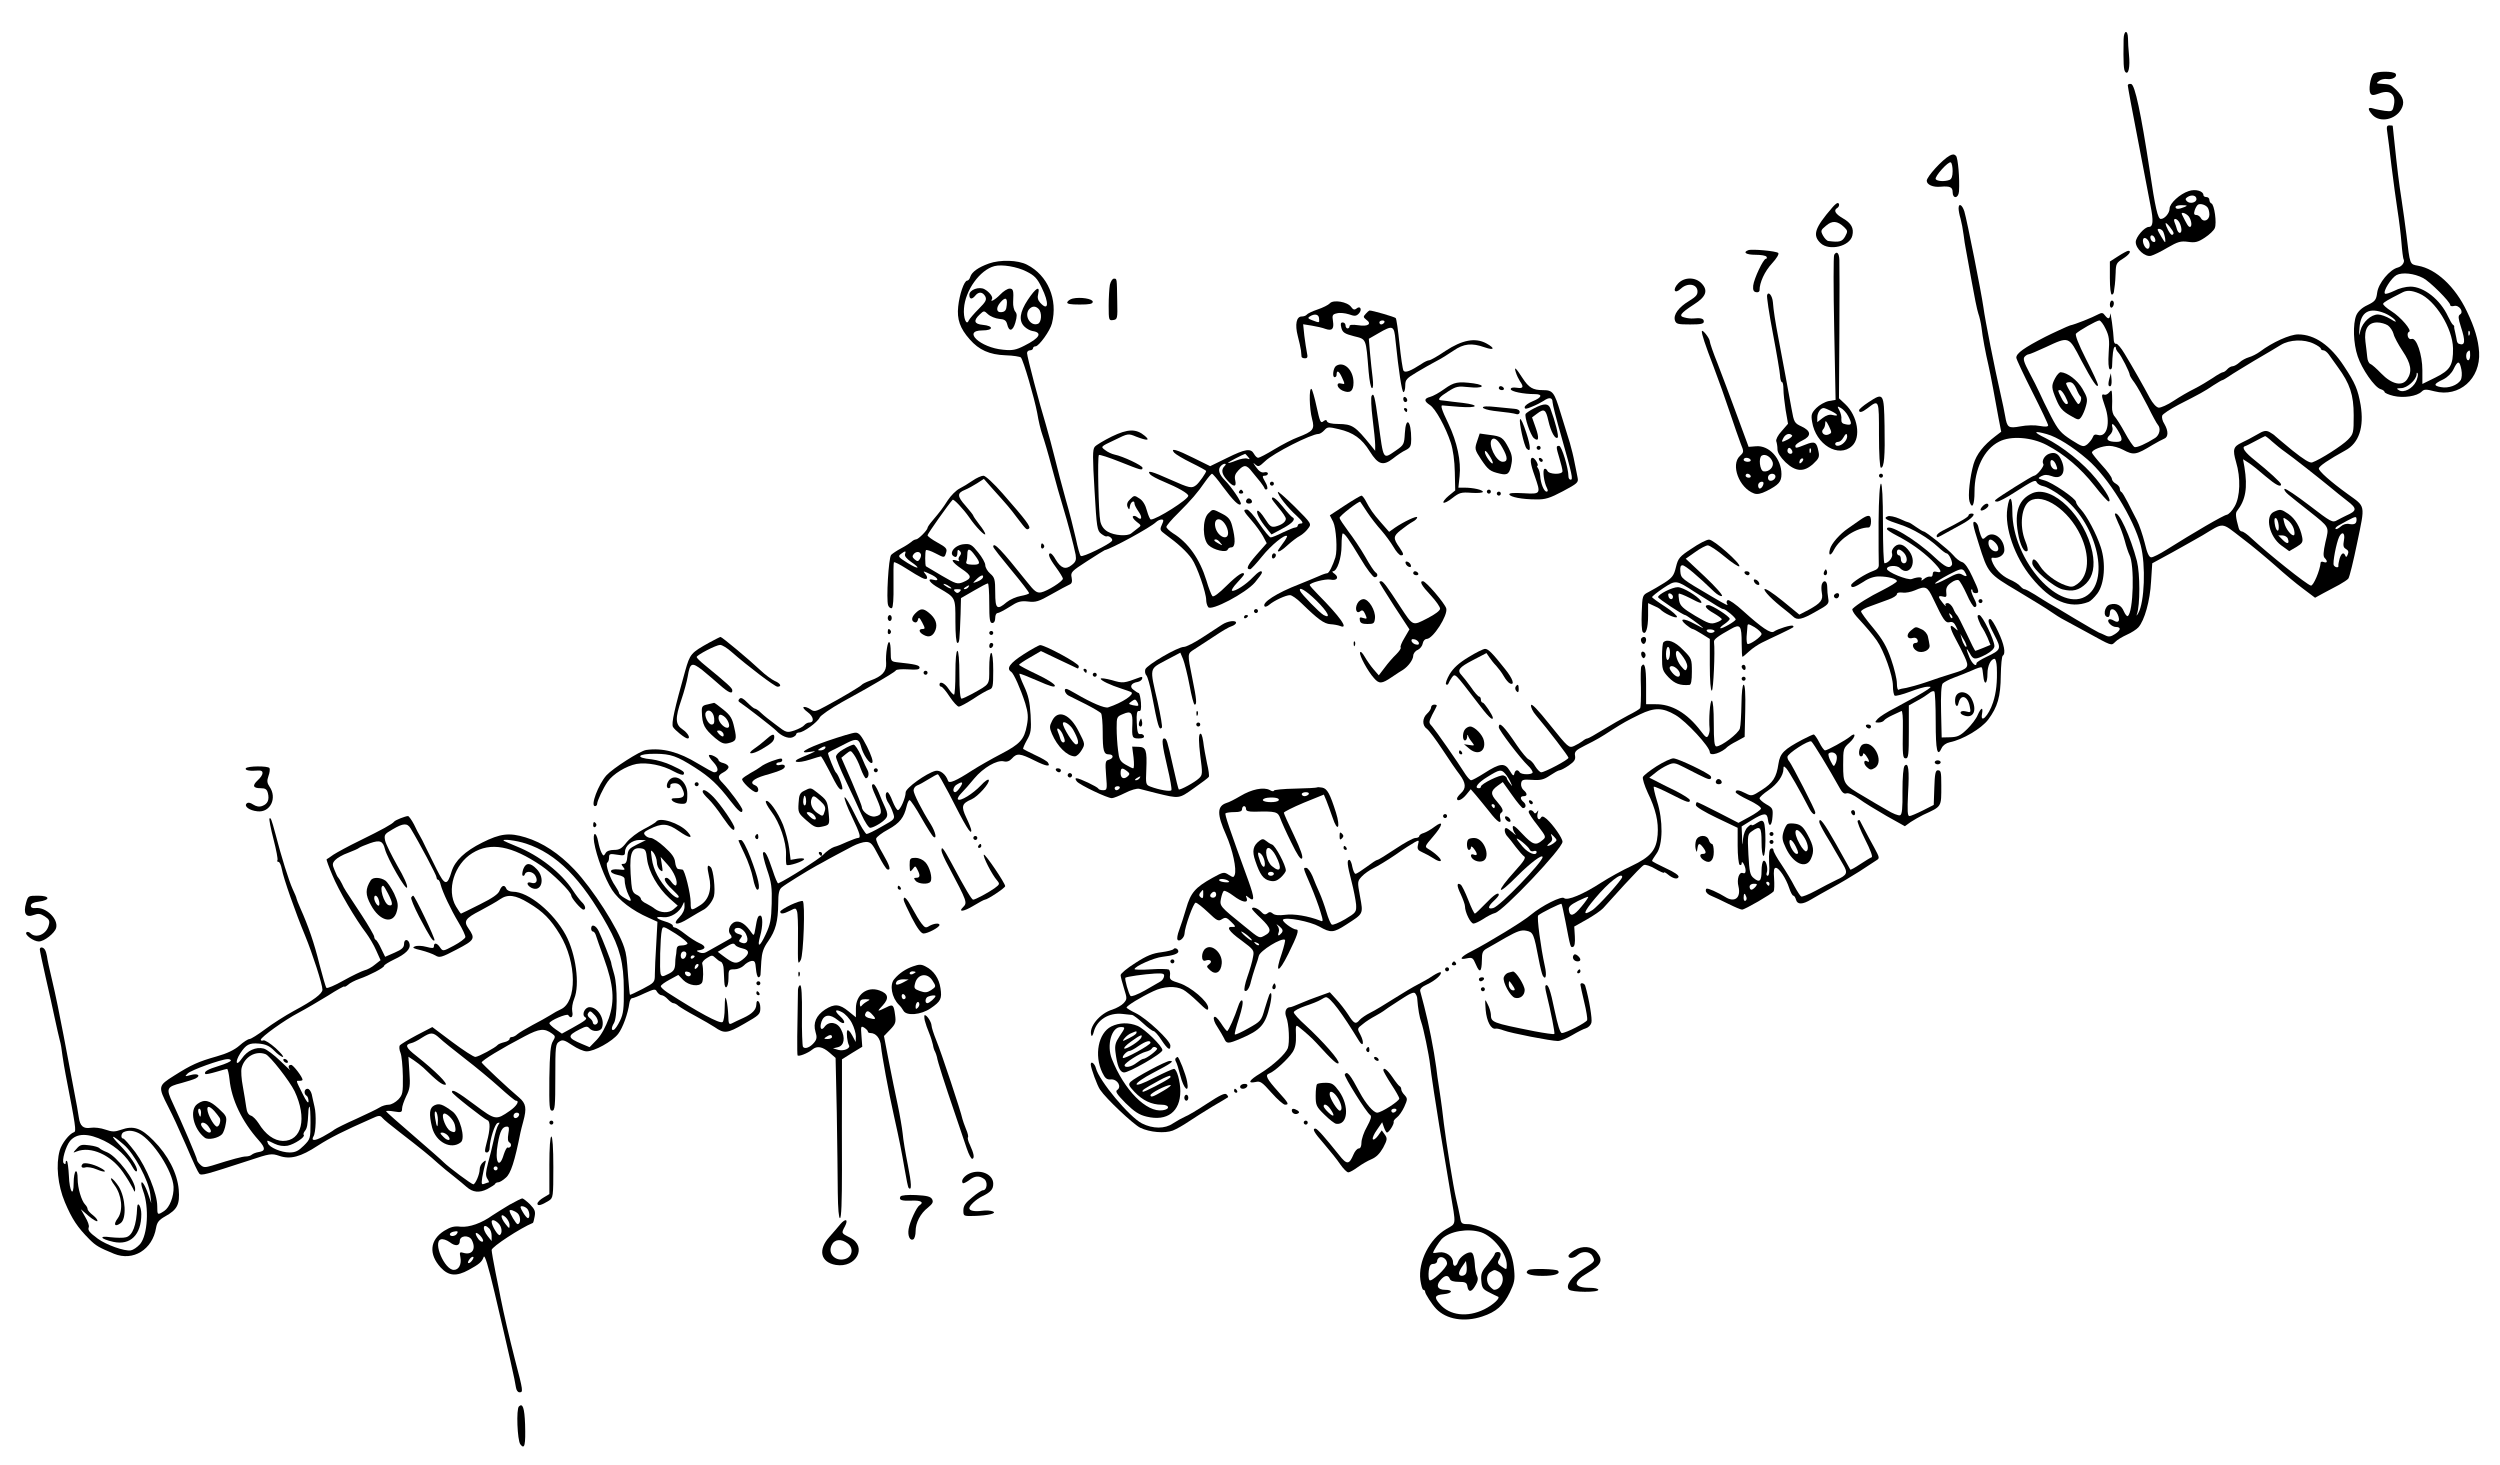 <?xml version="1.0" standalone="no"?>
<!DOCTYPE svg PUBLIC "-//W3C//DTD SVG 20010904//EN"
 "http://www.w3.org/TR/2001/REC-SVG-20010904/DTD/svg10.dtd">
<svg version="1.0" xmlns="http://www.w3.org/2000/svg"
 width="1256pt" height="736pt" viewBox="0 0 1256 736"
 preserveAspectRatio="xMidYMid meet">
<g transform="translate(0,736) scale(0.1,-0.1)"
fill="#000000" stroke="none">
<path d="M10669 7163 c-2 -122 0 -156 9 -165 16 -16 24 27 18 87 -3 28 -5 65
-5 83 -1 45 -21 40 -22 -5z"/>
<path d="M11923 6988 c-15 -19 -24 -81 -14 -97 7 -11 15 -11 45 0 57 21 87 -7
71 -68 -5 -22 -10 -24 -43 -20 -20 3 -47 8 -59 12 -29 9 -29 -4 -3 -33 37 -39
113 -24 143 28 20 34 12 63 -26 100 -27 26 -28 26 -74 29 -26 1 -26 3 -10 15
9 7 27 11 40 9 27 -4 52 11 43 26 -10 15 -101 14 -113 -1z"/>
<path d="M10690 6931 c0 -6 22 -127 50 -269 27 -141 56 -292 64 -334 16 -79
13 -108 -8 -108 -22 0 -66 -51 -66 -76 0 -34 47 -77 77 -69 12 3 50 21 83 41
52 30 66 34 103 29 35 -5 49 -2 84 21 23 15 46 37 50 48 11 24 -2 119 -17 124
-5 2 -10 10 -10 18 0 8 -7 14 -15 14 -8 0 -15 4 -15 10 0 20 -40 32 -74 20
-44 -14 -96 -62 -96 -88 0 -23 -25 -52 -44 -52 -15 0 -28 55 -56 245 -44 288
-74 429 -93 433 -9 2 -17 -1 -17 -7z m345 -571 c0 -18 -33 -26 -48 -11 -9 9
-8 14 3 21 21 14 45 8 45 -10z m57 -44 c4 -6 8 -21 8 -34 0 -28 -29 -41 -42
-19 -5 10 -16 17 -24 17 -11 0 -13 6 -8 23 4 12 11 25 17 29 12 7 39 -1 49
-16z m-117 4 c-28 -12 -45 -12 -45 0 0 6 15 10 33 9 27 0 29 -2 12 -9z m21
-47 c15 -20 18 -53 6 -53 -8 0 -16 14 -40 63 -7 15 21 6 34 -10z m-46 -32 c12
-24 13 -51 1 -51 -5 0 -11 8 -14 18 -2 9 -8 25 -12 35 -10 24 12 22 25 -2z
m-30 -52 c0 -5 -4 -9 -8 -9 -9 0 -32 44 -32 58 1 10 40 -38 40 -49z m-53 9 c4
-7 9 -24 11 -38 2 -23 1 -23 -18 8 -11 18 -20 35 -20 37 0 10 19 5 27 -7z
m-39 -41 c2 -11 -1 -15 -11 -12 -16 7 -19 37 -3 32 6 -2 12 -11 14 -20z m-28
-28 c0 -11 -4 -19 -10 -19 -13 0 -28 32 -23 48 7 18 33 -5 33 -29z"/>
<path d="M11994 6693 c3 -21 13 -96 21 -168 9 -71 22 -171 30 -221 8 -50 17
-124 20 -164 3 -40 8 -76 10 -81 9 -14 -6 -37 -28 -43 -41 -10 -98 -79 -104
-126 -5 -37 -10 -44 -49 -63 -28 -13 -47 -31 -56 -51 -18 -44 -15 -142 7 -206
21 -64 85 -156 115 -165 11 -3 20 -10 20 -14 0 -5 20 -14 45 -20 50 -12 118
-2 142 22 12 12 22 12 64 1 124 -32 232 63 224 197 -4 62 -22 123 -61 204 -59
125 -155 214 -246 230 -42 8 -40 3 -58 155 -6 47 -17 128 -25 180 -13 84 -20
138 -39 320 -3 25 -5 46 -5 48 -1 1 -8 2 -17 2 -13 0 -15 -7 -10 -37z m180
-730 c33 -17 136 -119 136 -136 0 -5 9 -7 20 -4 25 6 50 -31 29 -43 -10 -7 -9
-19 4 -60 25 -76 22 -99 -10 -87 -4 1 -9 8 -10 16 -1 8 -5 26 -8 40 -4 14 -6
28 -5 30 1 2 -2 7 -7 10 -4 3 -15 22 -24 41 -39 85 -122 150 -189 150 -23 0
-59 -9 -81 -21 -23 -11 -44 -18 -47 -14 -11 11 32 79 58 93 29 15 88 9 134
-15z m-21 -77 c82 -34 169 -175 171 -276 1 -85 -14 -110 -89 -147 l-65 -32 0
69 c0 78 -30 166 -54 157 -8 -3 -16 2 -19 13 -3 11 0 21 6 23 17 5 -41 74 -89
104 -24 15 -43 32 -41 37 2 7 20 18 97 57 23 12 47 10 83 -5z m-171 -100 c19
-8 41 -23 49 -32 11 -14 6 -14 -22 4 -20 12 -48 22 -62 22 -35 0 -77 -38 -88
-80 -8 -33 -8 -32 -5 13 6 81 49 105 128 73z m15 -61 c11 -8 24 -27 28 -42 3
-15 24 -54 46 -87 42 -63 49 -102 23 -141 -25 -38 -78 -26 -131 29 -23 24 -48
46 -55 48 -7 3 -14 18 -15 34 -2 16 -5 50 -9 77 -8 63 13 97 59 97 18 0 42 -7
54 -15z m410 -47 c-3 -8 -6 -5 -6 6 -1 11 2 17 5 13 3 -3 4 -12 1 -19z m3
-103 c0 -14 -4 -25 -10 -25 -11 0 -14 33 -3 43 11 11 13 8 13 -18z m-44 -72
c4 -20 2 -43 -3 -52 -17 -27 -62 -43 -99 -36 -40 7 -38 16 11 39 22 11 42 31
52 52 21 44 30 43 39 -3z m-228 -60 c-17 -35 -61 -58 -85 -44 -15 9 -14 10 10
11 30 0 76 41 78 69 0 10 2 11 6 4 2 -7 -2 -25 -9 -40z"/>
<path d="M9795 6578 c-37 -20 -115 -106 -115 -126 0 -20 32 -34 70 -30 46 4
60 -2 60 -27 0 -35 29 -33 32 3 4 65 -5 168 -15 179 -9 9 -17 9 -32 1z m15
-78 c0 -25 -5 -40 -16 -44 -24 -9 -62 -7 -69 4 -7 12 64 92 76 84 5 -3 9 -22
9 -44z"/>
<path d="M9206 6318 c-90 -104 -101 -140 -59 -180 43 -40 146 -16 159 38 9 37
-5 63 -47 87 -38 22 -49 40 -29 52 12 7 13 25 2 25 -4 0 -16 -10 -26 -22z m59
-99 c18 -18 19 -21 5 -47 -15 -26 -28 -30 -83 -23 -8 0 -20 13 -28 27 -13 24
-12 28 15 50 31 27 57 25 91 -7z"/>
<path d="M9840 6312 c0 -9 4 -32 10 -51 5 -19 12 -55 15 -80 3 -25 8 -57 11
-71 3 -14 16 -86 29 -160 13 -74 28 -148 34 -165 6 -16 13 -48 16 -70 5 -46
21 -131 35 -190 5 -22 16 -76 24 -120 8 -44 20 -110 27 -147 l13 -67 -30 -23
c-59 -45 -94 -90 -109 -140 -18 -63 -29 -160 -20 -188 13 -41 25 -18 25 50 0
114 48 213 123 251 59 31 164 23 240 -17 88 -46 170 -116 239 -203 34 -44 67
-80 71 -80 18 -2 -9 48 -62 113 -64 79 -169 163 -256 206 -62 30 -59 38 8 19
51 -14 130 -63 204 -127 104 -89 233 -297 268 -432 26 -100 19 -285 -12 -340
-8 -14 -11 -16 -7 -5 16 44 16 202 0 266 -32 123 -93 255 -110 238 -3 -2 5
-22 15 -44 11 -22 26 -63 34 -92 7 -28 18 -60 23 -70 27 -50 20 -290 -8 -308
-4 -3 -13 8 -20 24 -12 30 -37 43 -69 34 -29 -7 -38 -63 -10 -63 5 0 9 9 9 20
0 28 25 25 39 -6 14 -32 6 -47 -19 -32 -11 7 -22 9 -26 5 -11 -10 16 -37 37
-37 27 0 24 -17 -6 -36 -20 -13 -31 -15 -48 -6 -12 6 -26 12 -32 14 -5 2 -58
32 -118 68 -59 36 -120 72 -135 80 -15 9 -46 28 -69 43 -24 15 -47 27 -52 27
-5 0 -14 7 -21 15 -7 9 -32 25 -56 35 -40 19 -73 53 -87 93 -4 11 -2 17 6 15
29 -5 57 14 57 38 0 59 -56 100 -91 68 -17 -16 -19 -15 -28 7 -5 13 -10 33
-12 43 -2 11 -10 21 -17 24 -14 4 -11 -15 19 -109 47 -150 48 -151 198 -240
75 -45 150 -91 166 -103 17 -12 48 -32 70 -43 22 -12 69 -37 105 -57 133 -73
126 -71 147 -51 9 10 36 26 58 36 23 10 49 27 58 37 31 34 59 134 64 230 l6
92 101 55 c55 31 124 69 151 85 112 67 91 69 198 -13 52 -39 128 -103 170
-140 42 -38 103 -89 137 -114 l61 -46 42 23 c23 12 59 31 79 42 20 11 41 25
46 31 6 7 26 89 45 182 40 193 43 177 -48 243 -86 62 -145 115 -145 128 0 12
51 46 133 91 69 37 95 117 77 228 -14 79 -27 110 -84 196 -68 104 -147 159
-230 159 -42 0 -130 -40 -191 -86 -16 -12 -42 -25 -57 -29 -14 -4 -35 -15 -47
-26 -11 -10 -27 -19 -34 -19 -8 0 -20 -7 -27 -15 -7 -8 -17 -15 -22 -15 -5 0
-28 -13 -51 -29 -23 -15 -64 -40 -92 -54 -27 -13 -75 -41 -105 -61 -30 -20
-64 -35 -75 -34 -12 2 -29 21 -44 48 -29 55 -85 154 -127 223 -17 29 -36 51
-42 50 -6 -2 -11 5 -12 15 -2 47 -17 154 -18 135 -2 -27 -10 -29 -27 -7 -9 13
-16 14 -31 6 -34 -18 -116 -51 -144 -57 -6 -1 -97 -43 -124 -57 -107 -55 -146
-83 -146 -105 0 -7 36 -84 80 -171 44 -87 80 -163 80 -169 0 -7 -14 -8 -42 -3
-24 5 -67 4 -97 -2 -61 -11 -67 -7 -77 52 -3 19 -14 71 -24 115 -27 117 -78
373 -85 430 -11 78 -82 435 -96 483 -11 34 -29 44 -29 14z m739 -605 c17 -35
20 -55 15 -119 -3 -48 -1 -78 5 -83 6 -3 11 2 12 12 2 65 6 93 12 99 4 4 7 2
7 -4 0 -6 6 -17 13 -24 14 -14 57 -99 57 -112 0 -4 11 -22 24 -39 13 -18 42
-70 66 -117 23 -47 46 -89 51 -94 16 -18 9 -51 -13 -66 -47 -30 -93 -50 -104
-46 -6 2 -28 34 -48 71 -20 37 -44 74 -52 83 -8 8 -14 29 -13 46 1 17 1 45 0
61 -1 26 -3 28 -14 14 -7 -9 -18 -14 -24 -12 -17 6 -16 -5 2 -57 30 -84 11
-160 -36 -145 -13 4 -21 1 -25 -12 -4 -10 -16 -25 -27 -35 -20 -15 -24 -14
-81 22 -52 34 -65 48 -102 119 -23 45 -49 98 -58 119 -9 20 -32 66 -51 101
-26 49 -32 68 -24 78 6 7 16 13 21 13 5 0 43 16 86 36 118 55 115 56 178 -66
54 -102 84 -147 84 -123 0 6 -27 65 -60 129 -38 75 -56 122 -50 128 16 16 104
66 117 66 6 0 21 -19 32 -43z m1046 -74 c19 -9 35 -20 35 -25 0 -4 6 -8 13 -8
7 0 19 -10 27 -21 8 -12 29 -40 45 -63 61 -83 80 -140 80 -242 0 -89 -1 -94
-29 -123 -28 -29 -139 -100 -179 -114 -12 -5 -42 14 -100 60 -45 37 -84 70
-87 73 -3 4 -15 12 -27 19 -19 10 -30 8 -65 -13 -24 -14 -58 -32 -76 -40 -42
-20 -46 -34 -28 -97 24 -79 21 -175 -7 -223 -12 -22 -30 -40 -39 -42 -17 -2
-167 -90 -304 -176 -33 -21 -67 -38 -76 -38 -11 0 -21 21 -33 73 -10 39 -27
90 -39 113 -12 22 -32 63 -46 90 -14 27 -28 51 -32 52 -5 2 -8 10 -8 17 0 8
-9 19 -20 25 -11 6 -20 17 -20 25 0 7 -22 38 -50 68 -27 30 -50 59 -50 63 0
14 51 34 87 34 18 0 50 -9 70 -20 53 -28 64 -26 148 25 22 13 48 27 58 31 21
8 22 38 1 74 -10 15 -14 34 -11 42 3 8 39 32 81 54 108 55 132 68 176 98 22
14 42 26 45 26 3 0 18 9 33 19 15 11 72 45 126 78 55 32 116 68 135 80 44 27
117 30 166 6z m-985 -435 c27 -45 25 -58 -7 -58 -44 0 -57 13 -34 34 11 10 17
25 14 37 -8 29 5 23 27 -13z m775 -56 c17 -15 46 -39 65 -52 36 -25 168 -129
230 -180 19 -16 56 -46 82 -66 51 -39 50 -50 -4 -74 -13 -6 -34 -17 -47 -24
-22 -13 -30 -9 -139 75 -63 48 -119 86 -124 83 -5 -3 3 -16 19 -29 15 -13 62
-50 104 -83 105 -84 101 -76 82 -156 -11 -50 -12 -71 -4 -79 16 -16 14 -27 -4
-21 -8 4 -15 2 -16 -2 -3 -40 -37 -119 -49 -116 -21 5 -209 155 -300 239 -19
18 -40 33 -47 33 -6 0 -14 8 -16 18 -15 53 -17 75 -8 85 43 55 54 115 37 221
l-7 39 28 -18 c16 -10 53 -40 84 -67 53 -45 79 -58 79 -41 0 8 -62 65 -132
121 -48 38 -67 64 -50 70 5 1 29 13 53 26 24 13 46 24 49 25 3 0 19 -12 35
-27z m422 -406 c-4 -9 -15 -12 -32 -9 -16 4 -33 -1 -45 -12 -11 -10 -23 -16
-26 -12 -3 3 3 10 13 16 75 42 88 48 91 40 2 -6 2 -16 -1 -23z m-61 -90 c-5
-27 -3 -37 10 -44 12 -7 15 -15 9 -28 -5 -13 -9 -15 -12 -6 -8 20 -20 14 -29
-15 -4 -16 -7 -31 -6 -35 3 -12 -16 -10 -23 2 -7 11 13 114 27 143 15 30 31
20 24 -17z m-1752 -12 c19 -19 21 -44 3 -44 -19 0 -37 21 -37 42 0 22 13 23
34 2z"/>
<path d="M10325 5460 c-20 -38 -19 -48 6 -108 17 -41 31 -57 67 -78 44 -26 46
-26 59 -8 7 10 18 35 23 55 9 33 7 43 -18 86 -26 44 -75 81 -109 83 -7 0 -19
-13 -28 -30z m106 -52 c7 -18 17 -36 21 -39 9 -6 0 -39 -11 -39 -6 0 -61 93
-61 104 0 3 8 6 19 6 12 0 23 -12 32 -32z m-56 -38 c17 -34 18 -40 6 -40 -5 0
-17 14 -25 32 -19 37 -19 38 -6 38 5 0 16 -13 25 -30z"/>
<path d="M10597 5456 c-4 -15 -6 -31 -2 -34 10 -10 16 6 13 35 l-3 28 -8 -29z"/>
<path d="M11423 4788 c-45 -22 -22 -124 38 -168 l40 -29 36 21 c30 18 34 25
29 50 -10 51 -35 92 -69 116 -37 25 -42 25 -74 10z m25 -67 c4 -41 -14 -33
-20 9 -3 19 -1 29 6 27 6 -2 12 -18 14 -36z m75 -15 c5 -15 6 -30 3 -34 -10
-10 -43 30 -50 62 -7 28 -7 29 15 14 13 -8 27 -27 32 -42z m-29 -52 c10 -27
-3 -30 -26 -6 l-22 22 21 0 c11 0 24 -7 27 -16z"/>
<path d="M8783 6103 c-29 -11 -10 -23 36 -23 28 0 53 -4 56 -10 3 -5 2 -10 -3
-10 -13 0 -60 -100 -64 -135 -2 -22 2 -31 15 -33 9 -2 17 2 17 10 0 39 26 95
62 134 24 26 37 48 32 53 -10 10 -133 21 -151 14z"/>
<path d="M10642 6073 l-42 -27 0 -83 c0 -49 4 -83 10 -83 6 0 11 9 11 20 1 11
3 25 4 30 1 6 3 32 4 59 1 45 4 51 36 71 32 20 46 40 27 40 -4 0 -27 -12 -50
-27z"/>
<path d="M9215 6080 c-4 -6 -4 -172 0 -370 l7 -359 -35 -6 c-19 -4 -47 -20
-62 -35 -24 -25 -27 -34 -21 -69 18 -115 134 -184 201 -121 46 43 28 151 -35
210 l-31 29 2 328 c1 180 1 345 0 366 -1 36 -13 48 -26 27z m70 -810 c21 -40
19 -48 -11 -42 -19 3 -24 10 -23 26 2 11 -3 31 -10 44 -12 22 -11 23 8 12 11
-6 28 -24 36 -40z m-85 25 c36 -18 39 -28 7 -20 -15 4 -32 -1 -50 -15 l-27
-21 0 23 c0 24 16 48 32 48 5 0 22 -7 38 -15z m-14 -118 c-22 -9 -41 12 -26
27 6 6 10 19 10 31 0 15 5 11 18 -15 16 -34 16 -35 -2 -43z m94 -11 c0 -8 -7
-22 -16 -30 -17 -18 -44 -21 -44 -6 0 6 7 10 15 10 8 0 19 9 25 20 13 24 20
26 20 6z"/>
<path d="M4968 6036 c-53 -19 -85 -42 -93 -66 -3 -11 -10 -20 -16 -20 -15 0
-39 -70 -45 -130 -7 -64 9 -110 58 -165 46 -53 99 -77 180 -80 39 -1 73 -7 77
-11 13 -15 68 -205 82 -279 6 -38 18 -88 26 -110 8 -22 30 -96 48 -165 18 -69
43 -156 55 -195 25 -82 55 -196 64 -242 4 -26 1 -36 -20 -52 -31 -25 -54 -16
-81 29 -9 17 -21 30 -25 30 -16 0 -7 -24 27 -70 19 -26 35 -52 35 -57 0 -14
-79 -63 -109 -69 -22 -4 -33 4 -71 52 -130 163 -170 205 -170 177 0 -5 41 -57
90 -116 50 -60 90 -112 90 -117 0 -4 -19 -10 -41 -14 -23 -4 -55 -18 -71 -31
-49 -42 -58 -35 -58 48 0 66 -3 76 -25 95 -14 12 -25 31 -25 43 0 11 -16 40
-36 64 -31 39 -40 44 -71 41 -49 -4 -82 -51 -45 -64 7 -2 12 6 12 19 0 17 3
20 12 11 8 -8 8 -15 0 -25 -7 -8 -8 -18 -4 -22 4 -5 0 -6 -10 -2 -37 13 -25
-8 22 -40 54 -36 55 -48 8 -68 -28 -11 -35 -9 -107 33 -42 25 -77 46 -79 47
-5 4 -5 75 0 81 4 3 25 -4 48 -16 46 -24 45 -24 54 6 5 17 -2 25 -44 48 -27
15 -50 31 -50 37 0 7 106 157 126 178 5 6 54 -46 84 -89 32 -47 80 -96 80 -83
0 6 -13 27 -30 48 -16 21 -30 41 -30 44 0 3 -18 26 -39 50 -43 48 -43 64 -3
80 15 6 42 21 61 33 l34 22 44 -50 c73 -81 87 -97 122 -144 49 -64 48 -63 60
-56 12 8 -12 40 -132 177 -44 50 -86 89 -96 89 -10 0 -35 -11 -55 -25 -20 -14
-50 -32 -66 -40 -17 -9 -42 -34 -58 -58 -27 -42 -37 -55 -79 -105 -13 -15 -23
-30 -23 -34 0 -11 -46 -58 -58 -58 -6 0 -17 -6 -24 -13 -7 -6 -30 -21 -51 -32
-21 -11 -43 -26 -50 -33 -13 -16 -25 -225 -15 -253 4 -11 13 -17 19 -14 6 5 9
47 8 116 -1 60 0 111 2 114 3 3 30 -11 60 -30 77 -49 98 -59 105 -52 4 4 1 14
-7 23 -15 18 -12 17 34 -5 31 -16 36 -32 7 -24 -36 10 -21 -15 28 -42 84 -49
82 -45 82 -167 0 -65 4 -108 10 -108 10 0 11 8 16 145 l2 80 64 37 c34 20 66
37 71 37 4 1 7 -44 7 -99 0 -82 3 -100 15 -100 9 0 15 9 15 25 0 14 5 25 12
25 6 0 33 14 60 31 41 27 56 31 93 27 38 -5 54 0 117 36 41 23 81 45 91 49 12
5 15 14 11 35 -6 27 -1 32 78 83 45 29 85 54 88 55 34 7 230 114 258 141 7 7
20 13 27 13 12 0 12 -5 2 -27 -11 -24 -9 -28 17 -47 66 -48 109 -88 134 -124
26 -37 72 -170 72 -207 0 -11 4 -27 10 -35 14 -22 189 70 235 124 19 23 35 44
35 49 0 15 -17 6 -46 -24 -34 -36 -90 -72 -104 -67 -5 2 6 20 25 40 19 20 35
39 35 42 0 19 -32 -2 -87 -56 -39 -39 -66 -59 -72 -53 -5 6 -19 41 -30 79 -33
107 -91 190 -168 237 -18 12 -33 26 -33 32 0 6 26 37 58 68 68 68 98 103 136
158 16 23 32 41 35 41 4 0 28 -28 53 -63 55 -74 84 -102 92 -89 5 9 -46 85
-81 120 -27 27 -35 52 -22 68 6 8 16 14 22 14 7 0 7 -4 -1 -12 -18 -18 -14
-40 13 -70 31 -36 49 -37 41 -2 -5 20 -1 33 15 50 29 31 42 30 70 -7 13 -16
32 -39 41 -50 9 -12 19 -26 21 -32 2 -7 8 -8 13 -4 4 4 0 21 -10 37 -15 26
-15 30 -2 30 9 0 16 5 16 11 0 6 -9 9 -19 6 -13 -3 -26 5 -41 27 -14 19 -16
25 -5 14 17 -15 20 -14 51 15 41 40 232 137 269 137 6 0 19 8 29 19 15 17 21
17 72 5 73 -17 116 -47 156 -112 42 -67 67 -74 116 -36 20 16 49 36 65 43 23
12 27 21 27 55 0 94 -27 118 -32 29 -3 -54 -5 -59 -43 -85 -69 -47 -63 -55
-90 142 -18 131 -23 149 -34 131 -4 -6 -2 -58 5 -114 7 -56 13 -115 13 -132
l0 -30 -20 25 c-81 100 -94 109 -166 110 -32 0 -53 5 -56 13 -3 9 -7 9 -19 0
-13 -11 -17 -1 -33 72 -10 47 -22 88 -26 91 -13 8 -11 -99 3 -151 14 -52 6
-62 -72 -92 -25 -9 -77 -36 -117 -60 -39 -24 -76 -43 -82 -43 -6 0 -15 9 -21
20 -16 29 -43 25 -136 -21 l-84 -41 -83 41 c-86 43 -119 52 -98 27 7 -8 45
-31 86 -51 41 -20 75 -39 75 -41 0 -9 -35 -59 -50 -71 -23 -18 -32 -16 -129
27 -94 42 -121 50 -103 27 6 -7 37 -24 69 -37 72 -30 123 -59 123 -71 0 -18
-159 -119 -188 -119 -4 0 -13 20 -20 45 -7 28 -21 51 -38 61 -24 16 -26 16
-46 -4 -15 -14 -18 -26 -13 -39 8 -16 9 -16 12 5 4 22 23 32 23 11 0 -6 9 -23
20 -39 21 -29 16 -48 -7 -28 -7 6 -17 8 -21 4 -4 -4 4 -16 18 -27 25 -19 25
-19 5 -34 -11 -8 -25 -19 -32 -25 -19 -15 -84 -11 -118 9 -20 12 -32 29 -37
52 -9 42 -15 325 -7 333 3 3 50 -12 105 -34 108 -43 114 -45 114 -30 0 11 -99
58 -140 66 -14 3 -36 13 -48 23 -23 17 -23 17 47 50 69 34 69 34 110 17 55
-21 71 -20 43 4 -44 37 -85 36 -166 -3 -40 -20 -79 -43 -86 -52 -11 -13 -11
-52 -1 -218 11 -189 13 -203 34 -219 12 -9 24 -15 27 -13 10 6 33 -12 27 -22
-11 -17 -149 -85 -157 -76 -5 4 -16 44 -25 88 -10 44 -32 132 -51 197 -18 64
-42 156 -54 205 -12 48 -32 124 -45 168 -33 107 -95 344 -95 361 0 8 7 14 15
14 8 0 15 5 15 10 0 6 6 10 13 10 17 1 73 78 82 115 31 121 -21 242 -125 295
-46 24 -135 26 -192 6z m189 -40 c40 -20 54 -34 76 -80 39 -79 35 -123 -7 -77
-12 13 -15 27 -10 45 10 43 -12 30 -52 -30 -41 -62 -47 -106 -17 -135 10 -10
28 -20 40 -22 52 -8 37 -35 -41 -74 -41 -21 -60 -25 -106 -20 -115 10 -208 97
-104 97 56 0 57 23 1 28 -43 4 -48 21 -15 52 21 20 22 20 42 1 12 -11 37 -21
56 -23 27 -2 35 -8 40 -27 9 -39 28 -36 41 8 9 32 9 44 0 55 -7 8 -12 30 -11
48 3 58 1 68 -18 68 -10 0 -31 -13 -47 -30 -26 -27 -54 -42 -41 -22 6 10 -14
36 -38 49 -27 15 -76 -3 -76 -28 0 -23 13 -25 30 -4 17 21 37 19 50 -4 8 -17
3 -27 -33 -63 -24 -24 -46 -50 -50 -58 -11 -29 -28 12 -24 60 6 91 80 194 153
213 38 10 114 -3 161 -27z m-99 -168 c-2 -25 -8 -34 -25 -36 -28 -4 -31 22 -6
50 24 27 35 22 31 -14z m160 -20 c18 -18 15 -68 -4 -75 -37 -14 -70 41 -44 73
15 17 32 18 48 2z m1052 -743 c11 -13 10 -14 -4 -9 -9 3 -34 -1 -56 -10 -22
-9 -40 -14 -40 -11 0 3 72 41 86 45 1 0 7 -7 14 -15z m-1372 -495 c30 -40 28
-48 -13 -47 -26 1 -34 5 -30 15 3 7 5 25 5 38 0 32 12 30 38 -6z m-351 6 c-4
-9 8 -23 29 -38 53 -36 40 -41 -17 -6 -46 29 -49 33 -33 45 23 17 27 16 21 -1z
m80 -2 c1 -5 -1 -15 -6 -23 -8 -12 -12 -13 -25 -2 -13 11 -14 17 -5 28 13 14
31 13 36 -3z m311 -116 c-2 -6 -15 -15 -28 -20 -25 -9 -25 -9 -5 11 22 22 39
27 33 9z m-158 -54 c0 -2 -9 0 -20 6 -11 6 -20 13 -20 16 0 2 9 0 20 -6 11 -6
20 -13 20 -16z m85 6 c-3 -5 -12 -10 -18 -10 -7 0 -6 4 3 10 19 12 23 12 15 0z
m-43 -22 c-9 -9 -15 -9 -24 0 -9 9 -7 12 12 12 19 0 21 -3 12 -12z"/>
<path d="M5576 5929 c-3 -17 -6 -65 -6 -106 0 -71 1 -74 22 -71 22 3 23 7 21
93 -2 120 -1 115 -17 115 -7 0 -16 -14 -20 -31z"/>
<path d="M8431 5936 c-30 -32 -18 -56 14 -26 32 30 79 24 83 -10 2 -20 -6 -30
-42 -52 -53 -32 -80 -69 -71 -98 6 -18 15 -20 76 -20 55 0 69 3 69 15 0 15
-16 19 -54 15 -10 -1 -29 1 -43 5 -31 7 -21 21 48 66 60 38 72 69 38 105 -31
33 -87 33 -118 0z"/>
<path d="M8878 5878 c-3 -7 10 -94 29 -193 19 -99 35 -195 36 -212 1 -18 5
-33 10 -33 4 0 7 -16 7 -36 0 -19 5 -66 11 -104 l12 -69 -32 -37 c-19 -20 -30
-43 -27 -51 3 -8 6 -26 6 -40 0 -17 14 -39 40 -65 52 -49 93 -51 140 -8 28 26
32 35 26 62 -9 48 -19 53 -66 34 -48 -19 -50 -19 -50 -6 0 6 16 18 35 27 46
22 45 47 -3 70 -37 17 -39 21 -51 88 -15 81 -45 247 -66 355 -16 83 -25 141
-28 182 -3 33 -22 56 -29 36z m125 -705 c4 -3 -5 -12 -19 -20 -34 -17 -37 -17
-24 7 11 20 31 26 43 13z m1 -78 c3 -9 0 -15 -9 -15 -8 0 -15 7 -15 15 0 8 4
15 9 15 5 0 11 -7 15 -15z m93 -7 c-3 -8 -6 -5 -6 6 -1 11 2 17 5 13 3 -3 4
-12 1 -19z m-45 -50 c-7 -7 -12 -8 -12 -2 0 14 12 26 19 19 2 -3 -1 -11 -7
-17z"/>
<path d="M5389 5860 c-12 -3 -24 -11 -27 -18 -3 -9 15 -12 62 -12 50 0 66 3
66 14 0 15 -62 25 -101 16z"/>
<path d="M6681 5836 c-7 -8 -35 -22 -62 -31 -27 -9 -51 -21 -54 -26 -4 -5 -15
-9 -25 -9 -27 0 -35 -40 -20 -98 7 -26 14 -58 16 -72 1 -14 3 -28 3 -32 1 -5
8 -8 17 -8 13 0 15 6 10 28 -3 15 -9 53 -13 85 l-6 58 44 -7 c24 -4 55 -11 67
-16 34 -12 45 -1 39 38 -5 30 -3 35 20 40 14 4 41 1 60 -5 28 -10 36 -10 49 3
19 19 9 43 -11 26 -10 -8 -17 -6 -27 8 -18 26 -90 38 -107 18z m-54 -76 c2
-23 3 -23 -34 -9 -22 8 -24 12 -13 19 25 16 46 11 47 -10z"/>
<path d="M10600 5829 c0 -11 5 -17 10 -14 6 3 10 13 10 21 0 8 -4 14 -10 14
-5 0 -10 -9 -10 -21z"/>
<path d="M6861 5783 c-13 -14 -12 -17 3 -29 30 -21 9 -36 -40 -28 -30 4 -44 3
-44 -5 0 -6 -4 -11 -10 -11 -5 0 -10 7 -10 15 0 8 -6 15 -14 15 -11 0 -12 -7
-7 -27 6 -23 16 -30 63 -42 64 -16 60 -8 74 -178 4 -46 11 -83 17 -83 6 0 7
19 3 53 -4 28 -9 84 -13 123 l-6 72 47 27 c74 43 80 41 87 -35 16 -155 32
-260 40 -260 5 0 9 15 9 33 0 29 6 36 58 67 31 19 75 43 97 55 22 11 61 35 87
53 52 36 92 40 157 17 49 -17 54 -5 8 20 -56 30 -121 17 -205 -38 -38 -26 -75
-47 -82 -47 -6 0 -24 -8 -38 -18 -55 -36 -83 -47 -91 -34 -4 7 -13 67 -20 135
-7 67 -15 125 -19 129 -6 6 -119 39 -132 38 -3 -1 -11 -8 -19 -17z m94 -43
c-3 -5 -10 -10 -16 -10 -5 0 -9 5 -9 10 0 6 7 10 16 10 8 0 12 -4 9 -10z"/>
<path d="M8550 5695 c0 -15 14 -60 60 -180 23 -60 59 -162 80 -225 21 -63 46
-134 55 -158 17 -42 17 -43 -4 -63 -47 -44 -4 -160 71 -188 16 -6 35 -2 63 12
61 31 75 46 75 85 0 78 -62 146 -128 140 l-37 -3 -59 160 c-32 88 -76 204 -97
259 -22 54 -39 104 -39 111 0 15 -39 65 -40 50z m356 -657 c7 -24 -19 -51 -46
-46 -19 4 -26 68 -9 79 18 11 46 -6 55 -33z m-111 12 c3 -5 -3 -10 -14 -10
-12 0 -21 5 -21 10 0 6 6 10 14 10 8 0 18 -4 21 -10z m0 -80 c3 -5 -1 -10 -9
-10 -9 0 -16 5 -16 10 0 6 4 10 9 10 6 0 13 -4 16 -10z m125 -4 c0 -17 -27
-29 -35 -16 -4 6 -3 15 0 20 9 15 35 12 35 -4z m-60 -33 c-1 -18 -18 -35 -24
-24 -4 6 -4 16 -1 21 7 12 25 13 25 3z"/>
<path d="M6713 5522 c-15 -9 -21 -57 -8 -57 6 0 10 5 10 12 0 26 12 20 27 -13
16 -35 16 -36 -3 -31 -28 8 -24 -21 5 -35 38 -17 56 -4 56 40 0 63 -48 109
-87 84z"/>
<path d="M7616 5488 c4 -13 13 -32 20 -43 21 -30 17 -38 -16 -33 -19 3 -30 0
-30 -7 0 -12 64 -25 121 -25 41 0 36 -17 -11 -36 -22 -9 -40 -22 -40 -30 0
-10 7 -10 37 3 21 8 47 22 58 29 28 20 45 17 45 -6 0 -11 20 -89 44 -172 55
-194 60 -218 47 -218 -6 0 -11 7 -11 16 0 41 -34 154 -47 154 -16 0 -16 -4 2
-64 8 -27 15 -55 15 -63 0 -19 -69 -17 -76 2 -4 8 -10 12 -15 9 -10 -6 -2 -68
13 -96 6 -12 5 -18 -2 -18 -13 0 -30 42 -32 79 -1 14 -6 32 -11 39 -5 6 -6 12
-3 12 4 0 2 9 -4 20 -6 11 -15 20 -20 20 -15 0 -12 -29 10 -90 32 -92 32 -93
-55 -88 -52 3 -74 1 -72 -6 4 -13 64 -25 135 -25 45 -1 68 6 134 41 73 39 79
44 74 68 -3 14 -9 48 -15 75 -5 28 -16 73 -24 100 -9 28 -30 96 -47 152 -31
103 -39 113 -88 113 -51 0 -71 12 -103 61 -34 53 -44 61 -33 27z"/>
<path d="M7257 5406 c-26 -19 -59 -37 -72 -40 -31 -8 -32 -21 -1 -41 28 -18
79 -111 105 -190 11 -34 19 -90 20 -147 l2 -92 -33 -27 c-18 -15 -30 -31 -26
-34 4 -4 24 6 45 23 35 27 44 30 96 26 31 -2 57 0 57 5 0 10 -49 21 -93 21
l-30 0 6 58 c8 75 -12 170 -56 263 -35 72 -42 96 -28 92 3 0 41 -4 84 -7 92
-7 105 9 15 20 -35 4 -72 8 -83 10 -11 1 -23 3 -27 3 -18 2 -5 18 37 44 41 26
50 28 104 22 70 -8 93 9 24 19 -78 10 -97 7 -146 -28z"/>
<path d="M7530 5410 c0 -5 7 -10 16 -10 8 0 12 5 9 10 -3 6 -10 10 -16 10 -5
0 -9 -4 -9 -10z"/>
<path d="M7050 5356 c0 -9 5 -16 10 -16 6 0 10 4 10 9 0 6 -4 13 -10 16 -5 3
-10 -1 -10 -9z"/>
<path d="M9387 5339 c-26 -17 -47 -35 -47 -40 0 -14 15 -11 41 9 60 46 59 47
59 -133 0 -98 4 -165 10 -165 16 0 21 59 18 210 -3 167 -5 169 -81 119z"/>
<path d="M7708 5309 c-20 -10 -39 -23 -43 -28 -8 -14 24 -107 41 -122 25 -21
28 0 9 53 l-18 51 24 18 c37 28 45 23 58 -35 13 -57 35 -96 47 -84 6 7 -12 79
-37 146 -10 26 -31 27 -81 1z"/>
<path d="M7450 5313 c0 -6 24 -13 53 -17 73 -8 100 -12 117 -17 8 -2 15 3 15
11 0 9 -10 15 -25 16 -14 1 -55 5 -92 9 -44 5 -68 4 -68 -2z"/>
<path d="M7055 5300 c3 -5 8 -10 11 -10 2 0 4 5 4 10 0 6 -5 10 -11 10 -5 0
-7 -4 -4 -10z"/>
<path d="M7637 5254 c-7 -13 20 -135 33 -148 22 -22 21 8 -2 80 -14 43 -27 73
-31 68z"/>
<path d="M7421 5143 c-13 -38 -12 -42 20 -91 36 -53 44 -60 96 -72 38 -9 48 0
57 52 5 27 1 47 -14 76 -28 54 -37 60 -96 67 l-50 7 -13 -39z m127 -32 c28
-49 28 -71 2 -71 -34 0 -77 90 -54 113 12 11 31 -4 52 -42z m-48 -76 c-1 -17
-40 36 -40 54 0 10 7 6 20 -14 11 -16 20 -34 20 -40z"/>
<path d="M7720 5110 c0 -5 5 -10 10 -10 6 0 10 5 10 10 0 6 -4 10 -10 10 -5 0
-10 -4 -10 -10z"/>
<path d="M10294 5080 c-23 -9 -38 -36 -28 -52 6 -9 -33 -58 -47 -58 -8 0 -179
-107 -193 -121 -6 -6 -4 -9 8 -9 9 0 47 20 84 44 98 63 109 68 115 52 3 -7 18
-16 34 -19 16 -3 57 -26 90 -51 171 -125 246 -411 131 -496 -134 -99 -378 171
-378 420 0 78 -15 87 -25 16 -15 -96 37 -245 121 -347 97 -119 192 -160 287
-123 9 3 29 22 44 42 36 48 44 153 17 234 -22 67 -69 155 -100 189 -13 14 -24
30 -24 37 0 17 -120 99 -160 109 -33 9 -34 10 -14 21 16 8 29 8 52 0 54 -21
77 26 44 89 -14 26 -31 33 -58 23z m37 -59 c7 -18 6 -22 -9 -19 -9 2 -19 14
-20 27 -5 30 18 24 29 -8z"/>
<path d="M7732 5051 c4 -13 18 -16 19 -4 0 4 -5 9 -11 12 -7 2 -11 -2 -8 -8z"/>
<path d="M9440 4970 c0 -5 5 -10 10 -10 6 0 10 5 10 10 0 6 -4 10 -10 10 -5 0
-10 -4 -10 -10z"/>
<path d="M6380 4930 c0 -5 5 -10 10 -10 6 0 10 5 10 10 0 6 -4 10 -10 10 -5 0
-10 -4 -10 -10z"/>
<path d="M9438 4738 c0 -106 0 -203 1 -214 1 -16 -7 -25 -27 -32 -40 -14 -112
-60 -112 -72 0 -17 18 -11 62 17 26 18 54 27 77 27 46 0 91 -12 91 -24 0 -5
-33 -25 -72 -45 -65 -32 -128 -71 -151 -94 -4 -4 5 -21 20 -38 56 -61 79 -89
102 -121 36 -51 81 -178 81 -227 0 -24 4 -46 9 -50 5 -3 40 6 77 20 36 14 76
25 87 25 21 0 21 0 2 -14 -25 -17 -77 -46 -165 -93 -38 -19 -77 -44 -86 -54
-16 -18 -16 -19 4 -19 11 0 24 5 27 10 4 6 23 18 43 27 20 9 41 19 45 21 5 2
8 -34 7 -79 -2 -147 -1 -159 15 -159 13 0 15 21 15 133 l0 133 43 24 c23 12
50 30 60 38 9 8 20 12 25 8 4 -4 7 -73 7 -154 0 -143 8 -179 30 -130 6 13 22
25 41 29 65 13 158 68 193 114 47 64 62 114 63 222 1 52 5 96 10 99 16 10 7
57 -23 120 -16 35 -34 64 -40 64 -16 0 -10 -23 22 -83 35 -67 33 -72 -41 -107
-27 -13 -50 -27 -50 -32 0 -21 -21 -4 -35 28 -19 46 -19 57 1 22 18 -34 27
-34 82 -6 27 15 42 30 42 42 0 30 -61 156 -76 156 -11 0 -11 -6 -3 -27 6 -15
14 -32 19 -38 5 -7 16 -28 25 -48 l15 -37 -36 -15 c-20 -8 -38 -15 -40 -15 -2
0 -22 39 -44 87 -23 48 -44 90 -48 93 -4 3 -13 17 -19 33 -7 15 -20 27 -28 27
-10 0 -14 -5 -10 -12 4 -7 -3 -2 -14 12 -26 32 -26 39 0 33 17 -5 20 -2 17 22
-2 20 4 33 24 47 14 11 31 17 38 13 7 -4 25 -36 41 -71 15 -35 33 -64 39 -64
14 0 13 16 -6 51 -8 17 -13 33 -10 37 3 3 6 0 6 -6 0 -7 7 -12 15 -12 21 0 19
9 -16 83 -19 42 -38 69 -51 73 -12 3 -32 19 -45 35 -24 28 -138 119 -149 119
-3 0 -20 10 -37 22 -18 13 -34 23 -37 23 -3 0 -24 8 -47 19 -23 10 -50 16 -59
12 -24 -9 -10 -18 61 -41 65 -21 141 -66 193 -114 18 -17 37 -31 41 -31 13 0
34 -47 27 -59 -13 -20 -32 -11 -86 39 -98 92 -240 176 -240 142 0 -4 21 -18
48 -32 71 -37 126 -76 177 -125 49 -49 56 -66 25 -58 -14 4 -20 0 -20 -12 0
-9 -6 -15 -12 -12 -7 2 -22 -3 -32 -12 -11 -9 -16 -10 -12 -3 8 14 -17 15 -49
3 -20 -8 -125 35 -125 51 0 17 50 20 65 4 46 -46 89 25 49 82 -26 37 -53 46
-75 26 -12 -11 -17 -24 -13 -36 5 -18 -18 -47 -38 -48 -5 0 -8 90 -8 200 0
127 -4 200 -10 200 -6 0 -11 -72 -12 -192z m126 -154 c20 -20 21 -54 1 -54 -8
0 -15 9 -15 20 0 11 -4 20 -10 20 -5 0 -10 7 -10 15 0 19 14 19 34 -1z m316
-116 c0 -4 -9 -3 -20 4 -18 11 -29 8 -81 -20 -34 -18 -59 -28 -57 -23 1 5 32
25 68 44 58 30 66 32 78 19 6 -9 12 -20 12 -24z m-168 -115 c52 -110 62 -124
83 -119 14 4 23 -2 32 -21 12 -25 12 -25 -7 -8 -28 26 -26 2 5 -55 14 -25 34
-65 45 -89 25 -54 21 -60 -65 -86 -33 -10 -91 -29 -130 -43 -38 -13 -83 -25
-98 -28 -16 -2 -33 -6 -38 -9 -5 -4 -9 11 -9 32 0 21 -13 75 -29 121 -22 64
-43 100 -90 157 -34 40 -61 78 -61 83 0 6 21 18 48 27 26 10 66 24 90 33 23 8
42 20 42 27 0 7 11 10 28 8 15 -3 43 3 62 11 55 24 63 20 92 -41z m96 -98 c-3
-3 -9 2 -12 12 -6 14 -5 15 5 6 7 -7 10 -15 7 -18z m72 -139 c0 -18 -17 8 -24
34 l-7 25 15 -25 c9 -14 15 -29 16 -34z m152 -108 c3 -73 -3 -129 -19 -177
-22 -68 -66 -111 -55 -56 6 35 -5 31 -22 -7 -7 -18 -32 -51 -54 -72 -34 -33
-48 -39 -84 -40 l-43 -1 -3 129 c-2 83 1 133 8 142 7 7 33 21 58 30 26 9 66
26 90 36 24 11 45 18 48 15 3 -2 6 -22 8 -43 5 -51 21 -41 21 12 0 39 17 74
36 74 5 0 10 -19 11 -42z"/>
<path d="M9600 4192 c-26 -21 -19 -46 10 -37 11 3 20 0 24 -10 3 -9 0 -15 -9
-15 -22 0 -18 -28 6 -41 27 -14 68 5 63 30 -1 9 -5 28 -8 42 -3 15 -17 31 -31
37 -32 15 -29 15 -55 -6z"/>
<path d="M9824 3856 c-3 -14 -2 -31 2 -38 6 -9 10 -6 14 11 11 46 46 35 56
-18 6 -31 6 -32 -20 -25 -28 7 -37 -10 -10 -20 49 -19 69 26 39 84 -21 40 -71
43 -81 6z"/>
<path d="M6225 4890 c-3 -5 1 -10 10 -10 9 0 13 5 10 10 -3 6 -8 10 -10 10 -2
0 -7 -4 -10 -10z"/>
<path d="M6420 4888 c0 -16 48 -78 95 -120 29 -27 35 -38 22 -38 -9 0 -17 -4
-17 -10 0 -5 -6 -10 -12 -10 -7 0 -35 -12 -63 -25 -27 -14 -55 -25 -61 -25 -6
0 -32 32 -58 70 -25 39 -53 70 -61 70 -22 0 -19 -7 23 -55 21 -24 46 -59 57
-78 l19 -36 -52 -59 c-46 -53 -54 -72 -31 -72 4 0 31 29 60 65 46 57 115 113
125 102 2 -2 -7 -19 -21 -37 -14 -19 -25 -35 -25 -37 0 -10 20 1 51 30 19 17
46 38 60 45 13 7 32 24 41 37 18 23 18 24 -67 109 -47 46 -85 80 -85 74z"/>
<path d="M7470 4890 c0 -5 5 -10 10 -10 6 0 10 5 10 10 0 6 -4 10 -10 10 -5 0
-10 -4 -10 -10z"/>
<path d="M7520 4880 c0 -5 5 -10 10 -10 6 0 10 5 10 10 0 6 -4 10 -10 10 -5 0
-10 -4 -10 -10z"/>
<path d="M10210 4882 c-67 -30 -90 -92 -72 -197 10 -64 33 -107 48 -92 4 3 -1
25 -11 49 -31 78 -19 177 24 202 67 40 193 -46 253 -172 49 -102 43 -203 -14
-245 -23 -17 -31 -18 -60 -8 -50 17 -106 60 -129 97 -23 38 -39 44 -39 15 0
-29 104 -119 152 -132 51 -13 83 -5 119 30 34 35 45 86 31 157 -36 178 -201
340 -302 296z"/>
<path d="M6757 4821 l-76 -50 17 -33 c15 -31 22 -141 11 -178 -13 -41 -32 -80
-41 -80 -6 0 -24 -6 -41 -14 -18 -8 -62 -26 -99 -41 -114 -44 -192 -94 -174
-112 3 -3 14 1 23 9 25 21 83 48 104 48 9 0 35 -18 57 -40 83 -81 114 -104
146 -106 17 -1 39 -5 49 -9 46 -19 0 46 -113 160 -22 22 -40 43 -40 46 0 11
79 32 104 27 33 -7 45 11 21 29 -11 7 -14 13 -8 13 21 0 43 67 43 129 0 34 3
61 6 61 10 0 29 -26 90 -127 30 -51 62 -93 70 -93 16 0 19 16 4 25 -5 3 -29
38 -51 78 -23 40 -62 98 -86 129 -23 31 -43 61 -43 66 0 11 99 87 104 81 1 -2
18 -26 36 -54 18 -27 50 -68 71 -91 20 -23 47 -60 60 -82 13 -23 30 -42 37
-42 16 0 15 7 -6 38 -34 48 -33 58 6 89 20 16 47 35 60 42 12 6 22 16 22 22 0
10 -68 -22 -113 -53 l-28 -20 -42 48 c-40 46 -52 63 -78 112 -7 12 -15 22 -19
22 -4 0 -42 -22 -83 -49z m-144 -478 c58 -57 77 -94 37 -73 -20 11 -112 105
-118 121 -10 26 30 2 81 -48z"/>
<path d="M6266 4853 c-11 -11 -6 -23 9 -23 8 0 15 4 15 9 0 13 -16 22 -24 14z"/>
<path d="M6390 4854 c0 -3 16 -24 35 -47 19 -22 35 -46 35 -53 0 -16 -20 -31
-51 -39 -22 -5 -29 0 -54 39 -16 25 -32 43 -37 40 -10 -6 12 -48 46 -89 l24
-30 56 30 c51 27 68 48 48 57 -4 2 -25 24 -46 51 -34 42 -56 58 -56 41z"/>
<path d="M9962 4818 c-19 -19 -14 -30 8 -18 11 6 20 15 20 20 0 14 -14 12 -28
-2z"/>
<path d="M6070 4780 c-30 -30 -29 -131 2 -159 26 -25 90 -39 96 -22 2 6 10 11
18 11 21 0 22 41 4 109 -8 31 -19 44 -50 60 -49 25 -46 25 -70 1z m84 -52 c9
-12 16 -33 16 -45 0 -43 -53 -19 -64 28 -10 44 22 55 48 17z m-23 -95 c13 -15
12 -15 -8 -4 -24 12 -29 21 -14 21 5 0 15 -7 22 -17z"/>
<path d="M9890 4771 c0 -8 -37 -30 -132 -78 -16 -8 -28 -19 -28 -24 0 -13 1
-12 51 16 24 13 60 33 80 44 45 25 69 51 45 51 -9 0 -16 -4 -16 -9z"/>
<path d="M9344 4747 c-17 -12 -44 -31 -60 -42 -41 -28 -83 -76 -90 -103 -10
-35 3 -38 20 -4 30 57 114 112 174 112 7 0 12 13 12 30 0 36 -13 37 -56 7z"/>
<path d="M8499 4604 c-61 -40 -68 -48 -79 -93 -10 -42 -18 -53 -58 -79 -26
-16 -61 -37 -79 -46 -31 -16 -32 -16 -35 -103 -2 -49 0 -92 5 -98 15 -18 27
18 27 82 l0 63 28 -13 c15 -6 29 -14 32 -17 17 -20 79 -49 85 -40 3 5 -23 29
-59 52 -36 23 -66 45 -66 48 0 4 25 24 56 45 64 42 64 42 158 -19 117 -74 136
-86 144 -86 11 0 62 -43 62 -52 0 -9 -72 -50 -77 -44 -3 2 7 12 21 21 14 10
26 21 26 26 0 12 -89 69 -107 69 -25 0 -13 -19 27 -41 22 -13 40 -26 40 -30 0
-4 -13 -12 -29 -17 -26 -9 -38 -5 -104 34 -62 37 -76 50 -81 76 -3 17 -4 33
-2 35 2 3 27 -7 55 -21 55 -29 65 -31 56 -15 -16 24 -90 69 -116 69 -28 0 -99
-36 -99 -50 0 -7 125 -90 136 -90 6 0 72 -48 89 -63 6 -6 -13 3 -42 19 -56 31
-81 27 -42 -5 13 -11 27 -20 32 -21 4 0 25 -11 47 -25 l40 -25 0 -130 c0 -80
4 -130 10 -130 8 0 17 197 11 246 -1 12 20 28 85 64 47 27 54 18 54 -72 0 -38
2 -68 4 -68 2 0 17 12 34 28 16 15 45 34 63 43 19 9 61 30 94 45 74 36 69 33
62 40 -6 6 -75 -15 -95 -29 -15 -12 -61 19 -154 103 -37 34 -72 58 -78 55 -6
-4 -7 -11 -4 -17 9 -14 2 -11 -76 35 -153 90 -155 91 -158 125 -2 23 1 32 11
32 13 0 74 -51 159 -133 16 -15 34 -25 39 -21 6 3 -33 47 -86 97 l-96 90 47
33 c26 19 55 34 64 34 9 0 47 -25 84 -56 37 -31 71 -53 74 -49 11 11 -129 135
-152 134 -12 0 -51 -20 -87 -45z m-94 -242 c0 -18 -20 -15 -23 4 -3 10 1 15
10 12 7 -3 13 -10 13 -16z m445 -187 c0 -14 -60 -56 -71 -50 -3 3 -5 19 -4 37
2 18 3 41 4 50 1 16 4 15 36 -3 19 -12 35 -27 35 -34z m-236 13 c-7 -11 -32
-10 -39 2 -3 6 4 9 19 8 13 -1 22 -6 20 -10z"/>
<path d="M5230 4614 c0 -8 5 -12 10 -9 6 4 8 11 5 16 -9 14 -15 11 -15 -7z"/>
<path d="M6390 4564 c0 -8 5 -12 10 -9 6 3 10 10 10 16 0 5 -4 9 -10 9 -5 0
-10 -7 -10 -16z"/>
<path d="M7062 4529 c2 -7 10 -15 17 -17 8 -3 12 1 9 9 -2 7 -10 15 -17 17 -8
3 -12 -1 -9 -9z"/>
<path d="M9166 4491 c-4 -7 -5 -15 -2 -18 9 -9 19 4 14 18 -4 11 -6 11 -12 0z"/>
<path d="M7100 4480 c0 -5 7 -10 16 -10 8 0 12 5 9 10 -3 6 -10 10 -16 10 -5
0 -9 -4 -9 -10z"/>
<path d="M8765 4480 c3 -5 10 -10 16 -10 5 0 9 5 9 10 0 6 -7 10 -16 10 -8 0
-12 -4 -9 -10z"/>
<path d="M8812 4439 c2 -7 10 -15 17 -17 8 -3 12 1 9 9 -2 7 -10 15 -17 17 -8
3 -12 -1 -9 -9z"/>
<path d="M6930 4435 c0 -3 34 -57 75 -121 l76 -116 -25 -43 c-14 -23 -23 -45
-19 -48 3 -4 -7 -19 -23 -35 -16 -15 -42 -45 -58 -67 l-29 -38 -26 30 c-14 16
-34 45 -45 64 -11 19 -21 29 -23 21 -5 -14 39 -95 70 -129 26 -30 39 -29 89 5
22 15 48 32 57 37 27 18 50 50 51 70 0 11 10 25 23 30 12 6 23 20 25 33 2 12
11 22 20 22 32 1 107 119 98 153 -6 24 -102 137 -117 137 -19 0 -8 -21 39 -71
26 -28 47 -58 47 -67 0 -10 -26 -29 -65 -49 -74 -38 -70 -40 -134 57 -67 103
-87 130 -97 130 -5 0 -9 -2 -9 -5z m198 -303 c3 -9 -2 -13 -14 -10 -9 1 -19 9
-22 16 -3 9 2 13 14 10 9 -1 19 -9 22 -16z"/>
<path d="M9153 4425 c-3 -9 -3 -28 0 -44 7 -35 -5 -51 -65 -84 l-48 -25 -84
69 c-47 38 -87 65 -91 59 -5 -9 40 -55 102 -103 15 -12 34 -27 41 -34 21 -21
45 -16 116 25 62 34 66 39 61 66 -3 16 -5 41 -5 57 0 31 -17 39 -27 14z"/>
<path d="M9215 4371 c-6 -11 9 -23 19 -14 9 9 7 23 -3 23 -6 0 -12 -4 -16 -9z"/>
<path d="M6820 4329 c-15 -27 -5 -56 14 -40 10 8 16 5 25 -15 10 -23 10 -25
-10 -19 -17 6 -20 3 -17 -12 2 -13 12 -18 38 -18 32 0 35 3 38 30 3 38 -31 95
-58 95 -10 0 -24 -9 -30 -21z"/>
<path d="M9940 4340 c0 -5 5 -10 10 -10 6 0 10 5 10 10 0 6 -4 10 -10 10 -5 0
-10 -4 -10 -10z"/>
<path d="M4599 4279 c-21 -21 -22 -40 -2 -46 6 -2 13 4 15 14 3 14 8 11 21
-14 15 -29 16 -33 2 -33 -22 0 -19 -17 6 -30 27 -15 47 -6 59 25 11 30 0 60
-34 87 -28 23 -42 22 -67 -3z"/>
<path d="M6300 4290 c0 -5 5 -10 10 -10 6 0 10 5 10 10 0 6 -4 10 -10 10 -5 0
-10 -4 -10 -10z"/>
<path d="M4460 4255 c0 -8 5 -15 10 -15 6 0 10 7 10 15 0 8 -4 15 -10 15 -5 0
-10 -7 -10 -15z"/>
<path d="M6250 4259 c0 -5 5 -7 10 -4 6 3 10 8 10 11 0 2 -4 4 -10 4 -5 0 -10
-5 -10 -11z"/>
<path d="M6140 4222 c-14 -9 -58 -38 -98 -64 -40 -26 -82 -48 -94 -48 -31 0
-187 -91 -194 -113 -3 -10 -1 -24 6 -31 6 -8 17 -47 25 -87 33 -172 38 -189
52 -175 4 3 -6 61 -21 129 -41 177 -43 164 42 210 l72 38 14 -33 c7 -18 22
-77 32 -130 10 -54 21 -98 26 -98 12 0 10 25 -12 133 -25 125 -25 122 9 144
15 10 59 39 98 64 38 26 79 50 91 53 12 4 22 12 22 17 0 15 -43 9 -70 -9z"/>
<path d="M4460 4184 c0 -8 5 -12 10 -9 6 4 8 11 5 16 -9 14 -15 11 -15 -7z"/>
<path d="M4970 4180 c0 -5 5 -10 10 -10 6 0 10 5 10 10 0 6 -4 10 -10 10 -5 0
-10 -4 -10 -10z"/>
<path d="M3564 4132 c-93 -52 -97 -56 -122 -144 -53 -189 -70 -263 -61 -280 9
-16 61 -58 73 -58 17 0 2 27 -24 45 -38 25 -39 56 -6 152 13 38 27 90 31 114
12 70 20 74 74 32 25 -21 65 -54 88 -75 44 -39 64 -47 62 -25 -1 11 -24 32
-141 128 -21 17 -38 34 -38 38 0 10 98 61 118 61 10 0 36 -16 57 -35 82 -72
218 -175 231 -175 24 0 15 17 -14 29 -15 7 -48 31 -72 54 -56 53 -193 167
-200 167 -3 0 -28 -13 -56 -28z"/>
<path d="M8247 4154 c-9 -9 4 -35 14 -28 5 3 9 12 9 20 0 14 -12 19 -23 8z"/>
<path d="M4456 4103 c-4 -21 -6 -55 -4 -75 2 -42 -20 -66 -82 -88 -19 -7 -37
-16 -40 -20 -6 -8 -103 -66 -182 -108 -51 -28 -58 -29 -77 -15 -12 8 -27 13
-33 11 -6 -2 3 -14 20 -26 30 -22 35 -52 7 -52 -7 0 -18 -6 -24 -13 -6 -8 -28
-19 -50 -27 -38 -12 -40 -12 -92 28 -30 22 -64 49 -76 61 -12 12 -26 21 -31
21 -4 0 -21 14 -37 30 -20 21 -32 27 -39 20 -8 -8 -8 -13 0 -18 29 -19 171
-129 184 -143 24 -26 59 -41 80 -34 11 4 20 11 20 16 0 5 7 9 15 9 21 0 92 51
103 75 5 11 56 46 113 78 57 32 111 61 119 66 113 65 146 86 151 93 3 5 31 7
62 5 42 -3 57 -1 57 9 0 12 -21 17 -115 27 -28 4 -30 6 -30 50 0 58 -11 70
-19 20z"/>
<path d="M6801 4124 c0 -11 3 -14 6 -6 3 7 2 16 -1 19 -3 4 -6 -2 -5 -13z"/>
<path d="M8357 4133 c-4 -3 -7 -36 -7 -73 0 -62 2 -70 33 -103 31 -32 58 -42
105 -38 8 1 12 21 12 66 0 64 -1 67 -44 110 -40 42 -80 57 -99 38z m33 -52 c0
-17 -4 -33 -10 -36 -6 -4 -10 8 -10 29 0 20 5 36 10 36 6 0 10 -13 10 -29z
m69 -26 c15 -22 21 -41 16 -52 -6 -16 -9 -14 -31 12 -22 28 -33 75 -16 75 4 0
18 -16 31 -35z m-19 -82 c0 -20 -20 -16 -40 9 -13 16 -15 25 -7 30 14 8 47
-19 47 -39z"/>
<path d="M4970 4114 c0 -8 5 -12 10 -9 6 3 10 10 10 16 0 5 -4 9 -10 9 -5 0
-10 -7 -10 -16z"/>
<path d="M5143 4073 c-69 -44 -89 -72 -63 -88 13 -8 48 -87 71 -159 14 -47 16
-69 8 -110 -13 -71 -34 -94 -130 -144 -46 -24 -111 -61 -144 -82 -83 -54 -117
-68 -122 -53 -11 33 -40 56 -64 50 -45 -12 -149 -86 -149 -108 0 -27 -27 -89
-39 -89 -5 0 -17 20 -27 45 -9 25 -21 45 -25 45 -14 0 -11 -33 5 -55 7 -11 18
-33 23 -50 10 -29 9 -31 -56 -67 -36 -21 -71 -38 -77 -38 -6 0 -33 44 -59 98
-26 53 -49 92 -52 86 -2 -7 14 -50 37 -97 42 -88 47 -107 30 -107 -6 0 -29 -9
-53 -19 -23 -11 -53 -23 -66 -26 -13 -4 -39 -22 -56 -40 -25 -24 -175 -120
-225 -143 -4 -1 -16 28 -28 65 -26 77 -38 100 -48 90 -4 -3 5 -42 19 -84 23
-66 26 -92 24 -173 -2 -79 -7 -105 -30 -154 -30 -65 -45 -70 -28 -9 14 49 14
103 1 103 -12 0 -16 -10 -25 -65 -6 -37 -8 -38 -20 -20 -26 38 -49 55 -72 55
-30 0 -52 -42 -34 -64 7 -8 8 -16 4 -19 -4 -3 -30 -17 -58 -33 -27 -15 -57
-32 -66 -37 -9 -6 -24 -7 -35 -2 -18 8 -17 9 4 12 30 6 28 21 -5 35 -16 7 -47
27 -70 45 -23 18 -46 33 -52 33 -6 0 -11 4 -11 10 0 5 -18 15 -40 21 -48 15
-52 26 -7 21 36 -4 82 25 97 62 8 19 9 18 9 -7 1 -17 -9 -38 -25 -54 -40 -40
-14 -45 46 -7 30 18 62 37 70 41 23 10 50 44 57 71 8 32 -3 132 -16 145 -18
18 -20 4 -9 -45 16 -66 -1 -120 -46 -147 -44 -28 -46 -27 -46 14 0 45 -30 165
-41 166 -5 1 -15 2 -21 3 -7 0 -14 15 -16 33 -2 24 -16 44 -54 78 -27 25 -58
45 -68 45 -10 0 -23 6 -29 14 -10 11 -5 17 21 30 64 32 92 30 148 -9 54 -38
77 -40 44 -4 -40 44 -142 77 -158 50 -3 -4 -31 -21 -62 -37 -30 -15 -69 -45
-86 -66 -24 -31 -36 -38 -63 -38 -21 0 -38 -6 -43 -17 -9 -15 -11 -14 -20 3
-6 11 -13 36 -17 57 -10 52 -28 48 -20 -5 11 -68 54 -183 90 -239 34 -52 102
-104 184 -140 l44 -20 -6 -112 c-4 -62 -7 -130 -7 -152 0 -40 -2 -42 -61 -73
-34 -18 -63 -31 -64 -30 -2 2 -5 41 -9 88 -7 99 -9 116 -20 150 -31 96 -158
294 -250 391 -77 81 -160 136 -246 162 -82 25 -127 19 -217 -26 -88 -44 -137
-91 -154 -145 -22 -74 -34 -72 -75 10 -20 40 -45 91 -56 113 -10 22 -23 47
-28 55 -5 8 -19 34 -30 58 -12 23 -26 42 -30 42 -13 0 -64 -20 -70 -28 -9 -12
-60 -40 -170 -94 -58 -28 -118 -61 -135 -72 -16 -12 -32 -22 -34 -23 -2 -2 11
-38 29 -80 31 -76 116 -221 171 -293 14 -19 37 -57 49 -85 l22 -49 -28 -22
c-15 -13 -39 -26 -53 -29 -14 -4 -62 -27 -105 -51 -44 -25 -82 -41 -86 -37 -4
4 -19 58 -35 118 -26 106 -56 193 -96 282 -10 24 -19 45 -19 48 0 4 -9 26 -20
49 -19 42 -57 163 -86 276 -20 74 -24 84 -30 78 -3 -3 6 -50 20 -104 14 -54
23 -101 20 -106 -3 -4 -1 -8 5 -8 6 0 13 -17 17 -37 8 -45 69 -219 117 -334
37 -90 87 -245 87 -271 0 -20 -45 -54 -144 -107 -44 -24 -108 -65 -144 -92
-36 -27 -71 -49 -78 -49 -8 0 -31 -15 -51 -33 -25 -22 -63 -40 -113 -54 -95
-27 -128 -42 -215 -97 -81 -51 -82 -54 -30 -156 30 -59 42 -86 88 -190 43
-100 60 -136 68 -146 10 -12 30 -6 248 65 108 36 115 37 154 24 55 -19 107 -6
195 52 61 39 126 72 269 135 36 17 43 17 54 4 6 -8 44 -39 83 -69 110 -85 158
-124 196 -159 19 -17 55 -47 80 -66 24 -19 53 -43 64 -53 32 -28 64 -31 104
-11 20 11 39 22 40 27 2 4 9 7 15 7 7 0 24 10 38 23 25 20 45 82 74 228 2 9 8
34 14 55 18 66 14 90 -21 120 -53 44 -188 171 -188 176 0 10 100 71 217 132
74 39 98 41 137 13 17 -12 17 -16 4 -38 -12 -18 -16 -62 -18 -186 -1 -143 0
-163 14 -163 14 0 16 22 16 168 0 155 1 168 20 179 16 11 26 8 65 -18 25 -17
57 -31 72 -31 38 -1 130 50 159 88 23 30 49 102 56 154 2 14 8 25 14 25 6 0
34 11 63 25 49 22 54 23 62 7 6 -9 16 -17 23 -17 7 0 21 -9 31 -20 10 -11 23
-20 28 -20 6 0 18 -6 26 -14 9 -7 48 -31 86 -51 39 -21 81 -46 95 -55 49 -34
63 -33 148 16 77 44 82 48 82 80 0 34 -20 50 -20 17 -1 -26 -20 -46 -65 -67
-22 -10 -48 -22 -57 -27 -16 -8 -18 -3 -19 38 -1 27 -5 62 -9 78 -6 23 -8 15
-9 -37 0 -37 -5 -70 -11 -73 -15 -9 -122 49 -277 149 -18 12 -33 26 -33 31 0
6 20 20 44 33 l44 24 25 -26 c28 -28 80 -35 94 -13 7 11 8 69 1 96 -2 6 9 19
24 28 24 15 27 15 42 1 9 -9 21 -18 28 -20 7 -3 14 -20 14 -39 1 -19 2 -46 3
-61 2 -47 21 -31 21 17 0 43 1 45 30 45 16 0 37 9 47 19 10 11 27 21 38 23 17
2 20 -3 23 -39 2 -24 7 -43 13 -43 5 0 9 6 10 13 0 6 2 37 4 68 3 43 10 66 35
101 37 53 49 99 50 189 0 50 4 70 18 81 15 13 126 82 175 109 9 5 25 13 35 19
9 5 37 21 62 34 25 13 63 33 85 45 21 11 51 21 66 21 24 0 32 -9 62 -67 19
-37 39 -69 45 -71 20 -6 13 18 -23 80 -20 33 -35 67 -33 75 2 8 29 29 61 46
58 32 79 60 92 116 4 17 10 31 15 31 5 0 32 -40 60 -90 28 -49 55 -92 61 -95
17 -11 9 25 -14 63 -47 74 -87 154 -87 171 0 10 8 21 18 25 9 3 35 17 57 31
22 14 43 25 47 25 3 0 28 -44 56 -97 82 -162 112 -212 112 -185 0 7 -11 35
-25 64 -27 57 -23 71 26 92 32 14 92 81 87 97 -2 7 -20 -5 -40 -27 -40 -42
-104 -82 -115 -70 -4 4 4 18 17 31 14 14 43 47 65 74 45 54 114 94 148 86 16
-4 29 1 41 14 25 28 40 27 114 -10 60 -30 82 -33 67 -10 -3 6 -32 23 -63 37
-31 15 -59 29 -61 31 -3 2 6 22 18 44 21 36 23 51 19 127 -4 67 -12 100 -33
145 -15 32 -25 60 -23 62 2 2 43 -14 91 -35 63 -28 87 -35 87 -25 0 8 -39 33
-90 57 -49 23 -90 45 -90 48 0 3 25 20 55 37 l55 32 88 -42 c48 -22 90 -43 95
-45 4 -2 7 3 7 11 0 15 -173 108 -195 106 -6 -1 -43 -21 -82 -46z m-319 -668
c-9 -14 -20 -25 -25 -25 -16 0 -10 29 9 39 28 17 33 12 16 -14z m-2761 -207
c45 -74 130 -235 130 -245 0 -7 4 -13 8 -13 4 0 10 -11 13 -25 10 -38 50 -123
90 -190 20 -33 35 -66 34 -73 -2 -8 -28 -27 -58 -43 -54 -29 -55 -29 -69 -9
-15 23 -31 26 -31 6 0 -11 -8 -11 -38 -3 -22 6 -48 7 -58 2 -15 -6 -8 -10 31
-19 28 -7 60 -19 72 -26 21 -13 30 -11 108 30 90 47 94 54 59 105 -26 37 -17
51 59 90 39 21 84 46 99 57 39 27 77 22 143 -18 74 -44 111 -82 158 -159 85
-140 87 -339 4 -376 -12 -5 -35 -18 -52 -29 -16 -10 -57 -33 -90 -50 -33 -18
-67 -38 -76 -46 -8 -8 -21 -14 -27 -14 -7 0 -12 -4 -12 -10 0 -5 -12 -13 -27
-16 -16 -4 -30 -10 -33 -14 -10 -13 -97 -60 -112 -60 -9 0 -61 34 -116 75
l-100 75 -79 -41 c-43 -23 -81 -46 -85 -52 -3 -6 -2 -22 4 -36 6 -14 11 -67
12 -118 1 -84 -1 -93 -23 -117 -14 -14 -35 -26 -48 -26 -13 0 -34 -6 -46 -14
-12 -8 -65 -33 -117 -57 -52 -23 -102 -48 -110 -54 -8 -7 -34 -22 -57 -35 -42
-23 -62 -23 -48 1 12 18 15 110 5 149 -4 19 -11 47 -14 63 -4 15 -13 27 -21
27 -17 0 -20 -26 -5 -35 6 -3 10 -16 10 -28 0 -14 -11 -1 -30 38 -35 71 -34
65 -15 65 8 0 15 2 15 5 0 14 -47 75 -57 75 -15 0 -17 -11 -5 -26 4 -5 -19 16
-50 46 -31 30 -68 58 -83 62 -39 10 -83 -10 -110 -50 -29 -43 -36 -18 -8 26
29 44 45 53 93 49 34 -3 53 -11 77 -35 17 -18 37 -32 44 -32 7 0 -10 20 -36
44 -27 24 -55 42 -62 39 -7 -3 -13 -1 -13 3 1 14 119 99 190 136 36 19 102 58
148 86 45 29 82 49 82 46 0 -4 8 0 18 8 9 9 35 22 57 30 52 18 125 56 125 66
0 4 22 18 49 31 58 27 84 53 79 77 -5 27 -28 29 -28 2 0 -18 -10 -28 -47 -44
l-48 -21 -20 41 c-10 22 -23 43 -27 44 -4 2 -8 9 -8 16 0 6 -28 55 -62 107
-89 135 -87 131 -100 159 -7 14 -15 27 -18 30 -4 3 -12 20 -19 38 -12 28 -12
35 3 51 9 10 38 27 64 36 26 10 52 21 57 26 6 4 30 14 55 23 49 17 64 11 74
-30 13 -49 105 -209 111 -193 4 10 -16 54 -49 110 -29 52 -57 108 -61 125 -6
30 -3 34 37 57 54 32 74 33 91 5z m579 -76 c155 -51 279 -176 410 -412 62
-111 82 -189 82 -321 1 -95 -2 -122 -19 -157 -11 -23 -25 -44 -32 -46 -12 -5
-12 12 1 33 18 28 19 186 2 245 -9 31 -16 57 -15 58 1 4 -47 128 -63 160 -14
30 -38 38 -38 13 0 -8 4 -15 9 -15 5 0 11 -8 14 -17 3 -10 21 -62 41 -117 49
-136 55 -212 25 -301 -16 -44 -37 -83 -60 -108 l-37 -38 -38 16 c-74 31 -76
41 -11 74 31 16 38 16 48 5 16 -19 55 -18 63 2 17 43 -20 104 -62 104 -24 0
-41 -38 -23 -50 15 -8 5 -16 -65 -55 l-51 -28 -32 22 c-17 12 -31 26 -31 30 0
13 89 51 95 41 13 -21 26 -9 20 18 -3 16 1 43 10 65 29 70 8 226 -43 320 -61
113 -187 217 -265 217 -15 0 -30 7 -33 15 -9 22 -23 18 -34 -9 -6 -18 -36 -38
-100 -70 -50 -25 -92 -46 -94 -46 -2 0 -13 16 -25 36 -49 82 -9 212 82 268 92
57 198 37 346 -63 57 -39 151 -132 151 -150 0 -13 50 -71 61 -71 15 0 10 22
-9 39 -9 9 -29 35 -44 58 -57 88 -170 176 -283 221 -33 14 -62 26 -64 28 -12
11 63 2 111 -14z m558 -5 c-40 -20 -45 -26 -48 -59 -2 -27 -8 -38 -19 -38 -13
0 -13 -2 -2 -16 12 -15 10 -16 -24 -12 -48 5 -51 -18 -3 -28 23 -4 35 -12 34
-22 0 -24 9 -57 21 -81 17 -31 13 -34 -19 -14 -16 9 -30 21 -30 26 0 5 -9 21
-19 36 -26 36 -51 110 -40 117 5 3 9 14 9 26 0 18 4 20 40 14 36 -6 40 -4 40
14 0 31 36 60 73 60 l32 -1 -45 -22z m51 -74 c8 -63 54 -143 112 -196 l42 -37
-22 -19 c-23 -20 -65 -18 -93 3 -8 7 -27 18 -42 26 -16 7 -28 18 -28 24 0 6
-10 16 -22 21 -17 8 -23 20 -26 55 -13 148 -3 184 47 178 23 -3 27 -8 32 -55z
m49 -14 c0 -15 7 -32 16 -40 14 -11 15 -9 9 27 l-6 39 35 -39 c33 -36 55 -90
42 -104 -4 -3 -13 4 -22 16 -8 12 -19 22 -25 22 -19 0 -8 -24 26 -56 19 -18
35 -35 35 -38 0 -15 -23 -3 -50 27 -48 51 -78 108 -85 162 -7 47 -6 49 9 30 8
-11 16 -32 16 -46z m154 -410 c-3 -5 -16 -9 -30 -9 -18 0 -24 -6 -25 -22 -1
-13 -2 -27 -4 -33 -1 -5 -3 -24 -3 -41 -2 -25 -9 -35 -34 -47 -30 -15 -33 -15
-39 0 -6 18 -2 185 6 220 5 22 7 21 70 -18 36 -23 62 -45 59 -50z m294 48 c16
-33 4 -54 -23 -43 -14 5 -15 9 -4 22 10 13 9 16 -9 21 -30 7 -29 35 0 31 13
-2 29 -15 36 -31z m-53 -56 c3 -5 19 -12 36 -16 37 -8 36 -29 -3 -58 -30 -22
-43 -19 -97 22 l-25 19 35 21 c38 23 45 25 54 12z m-247 -48 c-5 -25 -28 -28
-28 -4 0 12 6 21 16 21 9 0 14 -7 12 -17z m42 -7 c0 -3 -4 -8 -10 -11 -5 -3
-10 -1 -10 4 0 6 5 11 10 11 6 0 10 -2 10 -4z m12 -58 c-7 -7 -12 -8 -12 -2 0
14 12 26 19 19 2 -3 -1 -11 -7 -17z m-31 -33 c-1 -15 -24 -12 -29 3 -3 9 2 13
12 10 10 -1 17 -7 17 -13z m-482 -206 c11 -12 17 -28 14 -36 -6 -15 -24 -14
-25 2 -1 6 -8 15 -16 21 -8 6 -12 16 -8 22 10 16 12 15 35 -9z m-781 -114 c15
-15 72 -60 127 -103 55 -42 133 -107 174 -144 41 -37 78 -68 83 -68 20 0 4
-27 -31 -51 -69 -48 -72 -47 -175 30 -88 66 -117 82 -115 64 0 -9 161 -135
178 -141 15 -5 14 -47 -3 -109 -12 -46 -12 -53 0 -53 8 0 14 10 14 23 1 41 26
121 40 125 12 4 12 2 4 -9 -6 -8 -16 -41 -23 -74 -7 -33 -20 -86 -29 -118 -12
-47 -13 -63 -4 -78 7 -10 10 -19 8 -19 -2 0 -12 -3 -22 -7 -15 -6 -16 -2 -11
33 4 21 10 50 14 64 6 22 5 24 -10 11 -9 -7 -17 -23 -17 -35 0 -26 -22 -76
-32 -76 -9 0 -125 87 -148 110 -8 9 -77 69 -152 134 -76 65 -138 120 -138 123
0 3 18 3 40 -1 36 -6 40 -4 40 14 0 12 10 40 21 63 18 35 21 53 16 120 l-5 78
26 -17 c15 -10 37 -27 49 -38 69 -67 93 -86 110 -86 19 1 -49 69 -145 145 -53
41 -59 57 -27 64 11 2 35 14 54 27 46 29 56 29 89 -1z m-874 -81 c23 -9 121
-135 146 -186 64 -136 37 -251 -59 -250 -44 1 -87 32 -122 89 -11 17 -28 35
-38 38 -13 4 -21 18 -24 43 -3 20 -10 67 -17 104 -7 36 -10 78 -6 93 14 55 70
88 120 69z m-174 -32 c0 -5 -27 -17 -60 -27 -57 -17 -78 -30 -68 -41 3 -2 27
3 54 11 27 8 52 15 55 15 3 0 9 -24 12 -52 10 -103 63 -213 147 -307 35 -39
34 -54 -1 -59 -13 -2 -28 -8 -34 -13 -5 -5 -18 -9 -29 -9 -18 0 -70 -14 -171
-46 -34 -10 -43 -10 -57 3 -10 9 -18 20 -18 25 0 10 -76 188 -122 286 -35 74
-31 82 44 101 29 8 61 18 71 23 28 15 10 27 -25 17 -30 -8 -31 -8 -15 8 17 17
167 71 200 72 9 1 17 -3 17 -7z m400 -313 c0 -79 -1 -82 -34 -115 -26 -26 -42
-34 -71 -34 -42 0 -101 25 -109 46 -7 18 -6 17 33 -2 21 -10 44 -14 66 -10 34
7 90 44 81 54 -3 3 -1 11 5 19 12 14 15 32 18 91 0 17 3 32 6 32 3 0 5 -36 5
-81z m1048 39 c-6 -18 -28 -21 -28 -4 0 9 7 16 16 16 9 0 14 -5 12 -12z m-54
-94 c-4 -25 -3 -39 6 -44 7 -4 9 -13 6 -19 -4 -6 -11 -9 -15 -6 -5 2 -13 -14
-20 -35 -23 -79 -47 -37 -30 54 11 65 23 86 46 86 11 0 12 -8 7 -36z m-54
-174 c0 -5 -4 -10 -10 -10 -5 0 -10 5 -10 10 0 6 5 10 10 10 6 0 10 -4 10 -10z"/>
<path d="M1863 2938 c-28 -44 -28 -73 0 -124 44 -83 114 -100 131 -31 8 30 5
46 -14 88 -14 28 -33 57 -44 65 -25 17 -62 18 -73 2z m87 -68 c24 -47 25 -63
4 -58 -25 5 -52 98 -29 98 3 0 14 -18 25 -40z m-47 -32 c4 -12 4 -24 1 -27 -6
-7 -24 20 -24 37 0 21 17 13 23 -10z"/>
<path d="M2066 2851 c-3 -5 15 -49 40 -97 55 -104 69 -126 77 -118 5 6 -99
224 -107 224 -3 0 -7 -4 -10 -9z"/>
<path d="M1425 2030 c3 -5 11 -10 16 -10 6 0 7 5 4 10 -3 6 -11 10 -16 10 -6
0 -7 -4 -4 -10z"/>
<path d="M2629 2994 c-5 -15 -7 -30 -3 -33 4 -3 9 0 11 7 7 19 41 14 53 -8 14
-26 4 -43 -21 -35 -25 8 -25 -11 0 -25 52 -27 73 49 26 95 -31 32 -53 32 -66
-1z"/>
<path d="M2183 1807 c-26 -12 -29 -43 -12 -112 19 -73 95 -113 144 -74 25 19
-4 127 -42 155 -50 37 -66 42 -90 31z m17 -74 c0 -45 -6 -40 -14 10 -4 25 -2
36 4 32 5 -3 10 -22 10 -42z m85 -24 c8 -37 3 -44 -24 -30 -19 11 -43 68 -34
83 8 16 52 -25 58 -53z m-35 -54 c21 -25 1 -31 -22 -7 -18 18 -19 22 -6 22 8
0 21 -7 28 -15z"/>
<path d="M992 1814 c-42 -29 -21 -126 37 -170 17 -13 68 -2 87 18 6 7 15 30
18 51 7 36 4 41 -36 78 -46 42 -71 48 -106 23z m85 -36 c11 -13 23 -28 27 -35
7 -13 -2 -43 -14 -43 -11 0 -38 43 -46 74 -8 32 6 33 33 4z m-67 -8 c0 -11 -2
-20 -4 -20 -2 0 -6 9 -9 20 -3 11 -1 20 4 20 5 0 9 -9 9 -20z m36 -67 c16 -21
18 -33 5 -33 -12 0 -41 29 -41 41 0 15 22 10 36 -8z"/>
<path d="M7377 4058 c-48 -29 -75 -54 -94 -85 -14 -24 -22 -47 -18 -51 4 -4
10 -2 12 4 2 6 10 20 17 30 17 22 14 24 123 -118 57 -76 83 -102 83 -84 0 12
-43 76 -51 76 -5 0 -9 7 -9 15 0 8 -4 15 -8 15 -5 0 -24 21 -42 48 -19 26 -40
53 -47 60 -24 25 -13 39 56 75 l69 36 15 -22 c8 -12 23 -31 34 -42 10 -11 28
-34 38 -52 10 -18 25 -35 32 -37 25 -10 13 25 -25 72 -64 81 -85 102 -101 102
-9 0 -47 -19 -84 -42z"/>
<path d="M4800 3980 c0 -60 -3 -110 -7 -110 -5 0 -17 14 -28 30 -19 29 -45 40
-45 20 0 -5 4 -10 9 -10 5 0 24 -22 42 -50 18 -27 39 -50 46 -50 8 0 40 18 73
39 32 22 68 42 79 46 19 6 21 14 21 96 0 53 -4 89 -10 89 -6 0 -10 -33 -10
-78 0 -85 5 -77 -86 -128 -24 -13 -48 -24 -53 -24 -7 0 -11 42 -11 120 0 73
-4 120 -10 120 -6 0 -10 -43 -10 -110z"/>
<path d="M8247 4083 c-3 -5 -2 -15 2 -22 7 -10 10 -10 16 -1 4 6 3 16 -3 22
-5 5 -12 6 -15 1z"/>
<path d="M8246 4012 c-3 -5 -4 -52 -2 -105 1 -54 -1 -101 -4 -105 -3 -5 -30
-21 -60 -36 -30 -16 -87 -48 -126 -72 -39 -24 -74 -44 -79 -44 -5 0 -16 -6
-24 -13 -9 -7 -28 -18 -43 -25 -26 -11 -29 -8 -120 105 -63 79 -94 111 -96
100 -2 -10 9 -33 25 -51 60 -71 163 -205 163 -213 0 -10 -119 -73 -137 -73 -6
0 -20 14 -30 30 -9 17 -24 32 -33 35 -8 3 -34 34 -58 69 -66 98 -92 125 -92
92 0 -14 108 -156 147 -193 13 -12 23 -27 23 -33 0 -13 -57 -13 -65 0 -10 16
-23 12 -27 -7 -3 -14 -8 -10 -23 15 -25 41 -48 39 -129 -13 -30 -19 -59 -35
-65 -35 -5 0 -17 13 -28 29 -45 71 -148 218 -166 239 -20 22 -20 22 -2 60 11
20 21 40 23 45 2 4 -3 7 -12 7 -9 0 -16 -6 -16 -13 0 -8 -9 -22 -20 -32 -25
-23 -26 -60 -1 -77 10 -7 45 -54 78 -104 32 -49 71 -106 86 -125 32 -43 34
-69 7 -94 -11 -10 -20 -22 -20 -27 0 -17 25 -7 47 20 l22 27 26 -30 c14 -16
44 -54 67 -82 42 -55 64 -68 55 -33 -3 11 -1 23 4 26 15 9 10 22 -21 58 -33
37 -32 52 5 79 l25 18 47 -66 c25 -36 50 -65 54 -65 16 0 18 18 4 30 -19 16
-19 30 0 30 19 0 19 14 0 30 -9 7 -15 23 -13 34 3 19 9 21 55 18 43 -3 59 1
90 22 21 14 42 26 48 26 6 0 27 11 46 24 29 20 35 30 32 49 -4 20 3 28 49 51
62 31 82 43 134 77 63 40 76 47 143 80 73 35 113 35 178 -3 54 -31 173 -160
173 -187 0 -23 61 -3 90 28 3 3 23 16 45 27 l40 22 3 131 c2 85 -1 131 -8 131
-6 0 -10 -38 -11 -97 -1 -54 -4 -109 -8 -123 -7 -25 -93 -90 -118 -90 -10 0
-13 29 -13 115 0 70 -4 115 -10 115 -9 0 -16 -93 -11 -142 1 -10 -2 -25 -7
-34 -7 -13 -13 -9 -37 23 -69 91 -147 137 -231 135 l-44 0 0 99 c0 88 -8 117
-24 91z m-684 -539 c9 -10 21 -29 27 -43 11 -24 11 -24 -3 -6 -9 11 -16 23
-16 27 0 4 -7 10 -16 13 -16 6 -114 -42 -114 -56 0 -5 -4 -8 -10 -8 -26 0 -5
28 43 57 61 38 69 39 89 16z m-52 -163 c0 -5 -2 -10 -4 -10 -3 0 -8 5 -11 10
-3 6 -1 10 4 10 6 0 11 -4 11 -10z"/>
<path d="M8750 4011 c0 -6 5 -13 10 -16 6 -3 10 1 10 9 0 9 -4 16 -10 16 -5 0
-10 -4 -10 -9z"/>
<path d="M5445 3990 c3 -5 8 -10 11 -10 2 0 4 5 4 10 0 6 -5 10 -11 10 -5 0
-7 -4 -4 -10z"/>
<path d="M4640 3980 c0 -5 5 -10 10 -10 6 0 10 5 10 10 0 6 -4 10 -10 10 -5 0
-10 -4 -10 -10z"/>
<path d="M5490 3970 c0 -5 5 -10 10 -10 6 0 10 5 10 10 0 6 -4 10 -10 10 -5 0
-10 -4 -10 -10z"/>
<path d="M5530 3950 c0 -9 49 -32 105 -50 22 -7 44 -15 48 -17 19 -11 -43 -53
-116 -77 -17 -5 -82 22 -162 69 -22 13 -43 24 -47 24 -16 2 -7 -25 11 -34 11
-6 50 -25 88 -44 37 -19 71 -39 75 -45 4 -6 8 -48 8 -93 0 -95 5 -113 31 -113
25 0 25 -20 0 -27 -18 -4 -19 -12 -14 -79 6 -70 5 -74 -15 -74 -11 0 -22 3
-24 8 -4 9 -94 52 -109 52 -8 0 -7 -5 1 -16 15 -18 153 -84 176 -84 8 0 38 12
66 26 29 15 60 24 72 21 12 -3 50 -13 86 -22 116 -28 112 -29 188 25 39 27 73
53 75 57 3 5 -1 35 -9 68 -7 33 -16 82 -19 109 -5 32 -10 45 -17 38 -6 -6 -6
-42 2 -107 12 -91 12 -98 -6 -115 -22 -21 -96 -61 -102 -56 -2 2 -15 53 -28
113 -30 134 -33 143 -45 143 -14 0 -11 -30 16 -145 14 -58 23 -110 20 -115 -5
-8 -60 1 -105 18 -24 9 -24 13 -21 85 4 99 -1 114 -40 115 l-31 1 7 -55 c3
-30 3 -54 -2 -54 -4 0 -22 9 -39 19 -27 16 -32 27 -37 72 -4 30 -7 80 -7 111
0 56 1 58 33 71 39 17 48 7 46 -50 -3 -69 -1 -73 32 -73 20 0 29 4 26 13 -2 6
-11 11 -19 9 -11 -2 -15 11 -17 58 -2 45 1 60 11 58 10 -2 12 9 10 42 -2 25
-7 46 -11 48 -5 1 -17 9 -27 17 -21 15 -11 34 22 39 10 2 20 9 22 16 3 8 -1
11 -9 8 -84 -31 -86 -32 -143 -15 -31 8 -56 12 -56 7z m188 -135 c-2 -2 -14
-1 -27 2 -23 6 -23 7 -5 20 15 11 19 11 27 -3 5 -8 7 -17 5 -19z m-56 -329
c13 -10 15 -15 6 -24 -20 -20 -38 -13 -38 13 0 28 7 30 32 11z m63 -36 c-3 -5
-12 -10 -18 -10 -7 0 -6 4 3 10 19 12 23 12 15 0z m-100 -50 c-3 -5 -10 -10
-16 -10 -5 0 -9 5 -9 10 0 6 7 10 16 10 8 0 12 -4 9 -10z"/>
<path d="M8750 3950 c0 -5 5 -10 10 -10 6 0 10 5 10 10 0 6 -4 10 -10 10 -5 0
-10 -4 -10 -10z"/>
<path d="M7614 3909 c-3 -6 -1 -16 5 -22 8 -8 11 -5 11 11 0 24 -5 28 -16 11z"/>
<path d="M3555 3821 c-26 -5 -30 -11 -29 -36 2 -67 12 -85 67 -133 30 -25 44
-31 65 -26 42 10 45 18 31 78 -10 47 -19 62 -55 91 -23 19 -44 34 -46 34 -2
-1 -16 -4 -33 -8z m33 -69 c2 -24 -1 -32 -13 -32 -17 0 -39 46 -29 61 13 21
39 3 42 -29z m48 10 c20 -13 35 -50 23 -57 -14 -9 -49 24 -49 47 0 19 8 22 26
10z m-2 -87 c3 -8 2 -15 -3 -15 -5 0 -14 7 -21 15 -10 12 -10 15 3 15 8 0 17
-7 21 -15z"/>
<path d="M6011 3774 c0 -11 3 -14 6 -6 3 7 2 16 -1 19 -3 4 -6 -2 -5 -13z"/>
<path d="M5286 3739 c-14 -27 -14 -35 -1 -66 27 -63 76 -112 115 -113 9 0 24
14 34 31 18 30 18 31 -14 93 -44 89 -105 114 -134 55z m105 -44 c27 -49 33
-75 15 -75 -13 0 -66 85 -66 105 0 18 36 -4 51 -30z m-53 -22 c14 -32 15 -43
3 -43 -5 0 -11 8 -14 18 -2 9 -8 25 -12 35 -12 28 9 19 23 -10z"/>
<path d="M5725 3737 c-4 -10 -5 -21 -1 -24 10 -10 18 4 13 24 -4 17 -4 17 -12
0z"/>
<path d="M6010 3720 c0 -5 5 -10 10 -10 6 0 10 5 10 10 0 6 -4 10 -10 10 -5 0
-10 -4 -10 -10z"/>
<path d="M9375 3710 c3 -5 10 -10 16 -10 5 0 9 5 9 10 0 6 -7 10 -16 10 -8 0
-12 -4 -9 -10z"/>
<path d="M7362 3698 c-15 -15 -16 -58 -2 -58 6 0 10 8 11 18 0 13 2 14 6 2 3
-8 12 -22 20 -31 12 -15 11 -16 -14 -12 l-28 4 24 -20 c44 -40 88 -17 76 38
-6 30 -47 71 -69 71 -7 0 -17 -5 -24 -12z"/>
<path d="M4158 3638 c-112 -39 -156 -67 -85 -55 34 6 31 4 -48 -29 -55 -23
-20 -31 45 -10 27 9 51 16 54 16 3 0 22 -33 42 -72 42 -84 53 -100 65 -93 7 5
-18 73 -32 85 -6 5 -39 86 -39 96 0 3 15 12 33 20 17 9 48 24 67 34 42 21 56
17 65 -18 10 -42 46 -95 57 -84 6 6 -4 36 -26 81 -29 57 -41 71 -59 70 -12 0
-75 -19 -139 -41z m-13 -38 c-3 -5 -14 -10 -23 -10 -15 0 -15 2 -2 10 20 13
33 13 25 0z"/>
<path d="M3845 3642 c-17 -15 -41 -34 -55 -43 -44 -30 -13 -32 37 -3 51 30 63
41 63 62 0 18 -12 14 -45 -16z"/>
<path d="M9055 3644 c-92 -49 -112 -68 -120 -121 -10 -69 -28 -96 -84 -132
-48 -31 -51 -32 -80 -17 -35 18 -51 20 -51 6 0 -5 30 -23 66 -40 36 -17 64
-36 61 -43 -2 -6 -28 -25 -58 -41 l-55 -30 -101 52 c-56 29 -104 52 -107 52
-3 0 -6 -7 -6 -15 0 -8 42 -34 105 -64 l105 -50 0 -90 c0 -49 5 -93 10 -96 6
-3 10 0 10 7 0 21 20 -14 20 -36 0 -12 -5 -16 -15 -12 -18 6 -30 -32 -21 -67
14 -58 -19 -84 -67 -53 -12 8 -39 22 -59 31 -34 14 -38 14 -38 0 0 -9 12 -20
28 -26 15 -6 53 -24 85 -40 32 -16 63 -29 69 -29 14 0 150 79 159 92 3 5 4 34
2 64 -3 40 -1 54 9 54 16 0 51 -53 67 -102 7 -21 16 -38 21 -38 4 0 10 -9 13
-20 7 -26 33 -25 76 1 19 12 67 38 106 60 39 21 101 58 137 81 36 24 73 48 84
55 18 11 18 13 -10 65 -16 29 -39 71 -50 93 -12 22 -22 42 -23 44 -2 2 -6 1
-10 -2 -4 -4 13 -46 37 -94 27 -53 40 -88 33 -90 -6 -2 -32 -18 -58 -35 -25
-17 -47 -29 -49 -27 -1 2 -33 59 -71 127 -62 110 -85 140 -85 112 0 -5 14 -33
31 -62 18 -29 40 -66 49 -83 10 -16 27 -47 39 -67 26 -44 22 -54 -33 -79 -22
-11 -70 -35 -104 -54 -35 -19 -68 -32 -73 -29 -5 3 -20 26 -34 52 -13 26 -42
74 -64 107 -23 33 -41 66 -41 73 0 8 -6 12 -12 9 -9 -2 -12 -23 -10 -70 3 -43
0 -67 -7 -67 -6 0 -8 7 -5 15 8 21 -4 67 -16 60 -6 -3 -10 -26 -10 -50 0 -52
-10 -61 -39 -37 -19 15 -22 31 -27 118 -5 98 -4 103 18 118 41 29 48 22 48
-54 0 -40 4 -70 10 -70 12 0 13 149 1 169 -7 11 -13 10 -35 -4 -14 -10 -26
-14 -26 -10 0 5 -9 0 -19 -10 -12 -10 -21 -34 -24 -59 -3 -39 -4 -38 -5 11
l-2 51 50 31 c62 38 78 39 82 4 5 -43 20 -33 23 14 3 39 1 44 -31 62 -19 11
-34 25 -34 30 0 6 20 24 45 41 45 31 75 74 75 107 0 15 2 15 14 3 13 -14 71
-115 113 -197 16 -32 33 -44 33 -24 0 11 -118 241 -131 256 -5 5 -9 15 -9 22
0 17 107 86 120 78 9 -6 90 -139 143 -235 12 -22 22 -30 33 -26 10 4 35 -7 63
-27 25 -19 88 -57 138 -86 l93 -52 29 21 c17 11 45 27 63 36 95 44 91 37 91
149 0 69 -2 75 -18 75 -11 0 -15 -19 -17 -87 l-3 -87 -55 -28 c-30 -15 -61
-28 -67 -28 -10 0 -11 26 -7 114 7 119 2 158 -17 139 -7 -7 -11 -57 -11 -128
1 -87 -2 -117 -12 -121 -8 -3 -38 9 -67 27 -30 17 -81 47 -114 67 -103 60
-105 63 -105 159 0 81 1 84 32 112 33 30 33 57 1 29 -22 -18 -112 -68 -124
-68 -5 0 -18 18 -29 40 -11 22 -24 40 -28 40 -4 0 -30 -12 -57 -26z m172 -80
c3 -8 1 -25 -4 -37 -10 -21 -10 -21 -26 9 -9 17 -13 34 -10 38 12 11 34 6 40
-10z m-337 -644 c0 -5 -2 -10 -4 -10 -3 0 -8 5 -11 10 -3 6 -1 10 4 10 6 0 11
-4 11 -10z m-70 -15 c-7 -8 -16 -15 -21 -15 -5 0 -9 7 -9 15 0 9 9 15 21 15
18 0 19 -2 9 -15z m-47 -50 c4 -8 2 -17 -3 -20 -6 -4 -10 3 -10 14 0 25 6 27
13 6z"/>
<path d="M9357 3619 c-18 -11 -24 -59 -7 -59 6 0 10 5 10 12 0 6 7 3 15 -8 16
-22 20 -38 6 -29 -19 11 -20 -13 -2 -29 16 -15 22 -15 40 -4 51 32 -9 146 -62
117z"/>
<path d="M4238 3596 c-21 -11 -38 -28 -38 -38 0 -9 22 -63 49 -120 27 -56 63
-133 79 -170 17 -38 37 -68 44 -67 19 1 70 32 81 51 7 11 6 25 -5 49 -9 19
-24 53 -33 77 -10 23 -21 42 -26 42 -14 0 -11 -13 17 -75 28 -65 27 -80 -10
-87 -25 -5 -66 25 -66 48 0 5 -23 63 -51 128 l-52 119 23 19 c24 19 24 19 40
-3 9 -12 25 -43 34 -70 10 -27 22 -49 26 -49 13 0 18 23 9 40 -5 8 -20 41 -33
73 -14 31 -31 57 -38 56 -7 -1 -30 -11 -50 -23z"/>
<path d="M3246 3592 c-30 -4 -167 -92 -199 -127 -41 -46 -82 -155 -58 -155 6
0 11 5 11 11 0 15 30 79 53 112 26 38 93 79 145 89 53 9 131 -6 188 -38 24
-13 45 -20 48 -15 8 12 0 18 -60 46 -29 14 -74 27 -100 30 -87 8 -72 29 21 28
75 -1 105 -11 196 -69 75 -48 115 -85 178 -167 42 -55 61 -69 61 -46 0 12 -65
100 -99 135 -27 27 -26 38 4 54 14 7 25 19 25 26 0 8 -11 16 -25 20 -14 3 -25
10 -25 15 0 11 -40 32 -48 25 -3 -4 7 -19 22 -35 26 -28 28 -51 4 -51 -6 0
-42 20 -82 44 -95 58 -177 80 -260 68z"/>
<path d="M7330 3580 c0 -5 5 -10 11 -10 5 0 7 5 4 10 -3 6 -8 10 -11 10 -2 0
-4 -4 -4 -10z"/>
<path d="M3877 3536 c-21 -8 -46 -20 -55 -28 -9 -7 -33 -22 -52 -32 -19 -11
-38 -24 -41 -29 -7 -10 52 -67 70 -67 16 0 13 27 -4 34 -33 12 -13 33 48 51
34 9 72 22 84 28 26 12 19 31 -8 24 -11 -3 -19 -1 -19 4 0 5 7 9 15 9 8 0 15
5 15 10 0 13 -6 12 -53 -4z"/>
<path d="M8322 3510 c-34 -22 -65 -46 -68 -54 -3 -8 8 -43 24 -78 41 -84 55
-147 50 -212 -6 -77 -35 -111 -132 -157 -45 -21 -112 -58 -151 -83 -89 -58
-172 -93 -187 -78 -12 12 -112 -38 -167 -84 -35 -31 -216 -141 -298 -183 -54
-27 -67 -46 -25 -36 29 6 32 4 47 -31 19 -45 29 -38 30 22 0 38 4 47 25 59 14
8 57 32 96 55 57 32 77 39 102 34 35 -7 38 -14 63 -146 7 -37 16 -73 20 -80
15 -25 21 2 10 49 -20 91 -41 247 -33 254 13 12 113 62 117 58 2 -2 11 -42 20
-89 25 -131 25 -132 38 -127 8 2 11 21 9 53 l-3 49 62 35 c34 19 72 45 83 57
12 13 59 65 106 117 47 51 91 97 99 100 7 4 33 -5 57 -19 24 -14 44 -23 44
-19 0 4 8 0 18 -8 26 -22 50 -28 55 -14 3 8 -20 24 -64 44 -38 18 -69 34 -69
37 0 3 10 19 22 36 33 44 34 168 3 264 -12 39 -19 71 -16 73 4 1 43 -16 86
-38 82 -42 95 -46 95 -30 0 6 -33 27 -72 47 -40 19 -86 42 -102 51 l-30 15 30
24 c16 14 44 31 62 39 31 14 36 13 85 -12 109 -56 122 -62 130 -57 4 2 5 8 2
13 -10 16 -165 90 -188 90 -12 0 -50 -18 -85 -40z m-172 -556 c0 -13 -123
-150 -151 -167 -50 -32 -45 -11 15 60 66 79 136 134 136 107z m-205 -149 c-39
-48 -58 -53 -63 -17 -3 16 8 26 45 45 26 13 50 23 52 21 2 -2 -13 -24 -34 -49z"/>
<path d="M9720 3530 c0 -5 7 -10 15 -10 8 0 15 5 15 10 0 6 -7 10 -15 10 -8 0
-15 -4 -15 -10z"/>
<path d="M1235 3500 c-6 -10 20 -15 63 -11 29 2 28 -20 -3 -49 -29 -27 -24
-40 15 -40 23 0 31 -5 36 -25 8 -33 -1 -54 -28 -64 -16 -6 -30 -3 -46 7 -15
10 -26 12 -33 5 -14 -14 14 -35 54 -39 65 -8 101 67 61 124 -12 18 -14 29 -5
54 6 16 8 34 5 39 -7 12 -111 11 -119 -1z"/>
<path d="M4390 3490 c0 -5 5 -10 10 -10 6 0 10 5 10 10 0 6 -4 10 -10 10 -5 0
-10 -4 -10 -10z"/>
<path d="M5305 3490 c3 -5 10 -10 16 -10 5 0 9 5 9 10 0 6 -7 10 -16 10 -8 0
-12 -4 -9 -10z"/>
<path d="M5366 3471 c-4 -5 -2 -12 3 -15 5 -4 12 -2 15 3 4 5 2 12 -3 15 -5 4
-12 2 -15 -3z"/>
<path d="M3364 3443 c-16 -17 -19 -43 -4 -43 6 0 9 6 8 13 -2 7 7 12 22 12 17
0 29 -8 38 -28 17 -34 9 -47 -30 -47 -24 0 -28 -3 -20 -13 6 -7 25 -14 41 -15
31 -2 34 1 34 50 0 60 -55 104 -89 71z"/>
<path d="M8626 3443 c-11 -11 -6 -23 9 -23 8 0 15 4 15 9 0 13 -16 22 -24 14z"/>
<path d="M3490 3420 c0 -5 5 -10 10 -10 6 0 10 5 10 10 0 6 -4 10 -10 10 -5 0
-10 -4 -10 -10z"/>
<path d="M6617 3404 c-2 -2 -52 -5 -110 -6 -59 -1 -107 -6 -107 -10 0 -5 -10
-4 -21 3 -31 16 -90 4 -147 -30 -27 -16 -58 -32 -70 -35 -48 -16 -49 -56 -2
-161 33 -75 54 -172 43 -201 -5 -13 -8 -13 -30 1 -23 15 -27 15 -81 -15 -88
-49 -110 -75 -133 -155 -11 -38 -27 -87 -35 -108 -8 -21 -12 -43 -8 -48 8 -13
34 9 35 30 1 33 45 156 56 156 7 0 34 -22 62 -48 45 -43 52 -47 70 -35 18 11
24 9 47 -14 22 -21 23 -26 9 -25 -38 4 -23 -21 41 -67 64 -48 66 -50 59 -85
-3 -20 -16 -64 -28 -98 -12 -34 -18 -65 -14 -70 10 -9 25 13 32 47 3 14 13 45
21 70 9 25 17 50 18 57 5 26 117 95 132 81 2 -3 -5 -33 -16 -67 -36 -103 -18
-105 33 -2 45 91 55 121 40 121 -19 0 -75 42 -67 50 15 14 135 -9 182 -35 58
-33 71 -32 136 10 87 56 85 52 69 140 -14 76 -14 77 9 102 12 13 39 32 58 41
19 9 69 39 110 67 41 29 85 57 98 64 21 11 22 11 16 -13 -5 -21 -1 -28 22 -38
16 -7 42 -21 57 -31 16 -11 31 -16 35 -12 7 7 -28 40 -64 61 -17 10 -15 14 24
59 51 59 57 87 10 52 -18 -14 -43 -28 -55 -32 -13 -3 -23 -11 -23 -16 0 -5 -9
-9 -19 -9 -11 0 -56 -25 -101 -55 -45 -30 -85 -55 -90 -55 -5 0 -29 -16 -54
-35 -26 -19 -50 -35 -56 -35 -5 0 -12 16 -16 35 -3 19 -10 35 -15 35 -13 0
-11 -23 11 -108 11 -42 21 -95 23 -116 2 -38 0 -41 -55 -74 -31 -18 -62 -31
-67 -27 -6 3 -18 32 -27 63 -9 31 -25 75 -35 97 -10 22 -26 59 -35 83 -10 23
-24 42 -31 42 -17 0 -18 4 22 -89 19 -45 41 -104 49 -132 15 -48 14 -51 -2
-44 -59 23 -132 35 -175 29 -31 -4 -53 -2 -62 6 -11 9 -18 10 -28 1 -11 -8
-18 -6 -32 9 -17 18 -45 27 -45 14 0 -3 20 -25 45 -48 52 -50 55 -67 19 -86
-28 -15 -24 -17 -105 49 -120 97 -122 99 -115 136 4 19 10 37 15 39 4 3 26 -8
47 -24 45 -34 77 -40 67 -12 -6 15 -5 15 10 3 31 -25 30 -3 0 81 -98 269 -121
337 -116 342 4 3 24 6 45 6 27 0 38 4 38 15 0 8 5 15 10 15 6 0 10 -6 10 -14
0 -11 12 -14 43 -14 107 3 117 0 129 -33 6 -17 30 -71 55 -121 30 -62 47 -88
54 -81 7 7 -6 44 -40 116 -28 58 -51 109 -51 114 0 4 45 27 100 50 l101 41 13
-31 c7 -18 21 -56 31 -85 25 -76 41 -52 17 25 -30 95 -44 121 -69 126 -12 2
-24 3 -26 1z m-42 -34 c-3 -5 -13 -10 -21 -10 -8 0 -14 5 -14 10 0 6 9 10 21
10 11 0 17 -4 14 -10z m-151 -31 c-7 -12 -71 -12 -79 0 -3 5 7 11 22 13 37 4
64 -2 57 -13z m-249 -408 c2 -4 -9 -5 -25 -3 -17 2 -28 8 -25 12 6 9 43 2 50
-9z m-130 -65 c0 -18 -3 -22 -13 -14 -9 8 -9 14 -1 24 15 18 14 18 14 -10z
m65 -1 c0 -8 -7 -15 -15 -15 -16 0 -20 12 -8 23 11 12 23 8 23 -8z m329 -192
c-15 -18 -22 -16 -15 3 4 9 1 24 -6 33 -8 10 -5 9 10 -3 17 -15 19 -22 11 -33z
m-170 -14 c13 -11 22 -21 20 -23 -2 -3 -17 7 -32 20 -15 13 -24 24 -20 24 4
-1 19 -10 32 -21z m56 -47 c-3 -3 -11 0 -18 7 -9 10 -8 11 6 5 10 -3 15 -9 12
-12z"/>
<path d="M4040 3387 c-21 -10 -26 -21 -28 -62 -3 -47 -1 -51 40 -87 36 -32 48
-37 73 -32 44 9 44 9 38 71 -6 60 -9 63 -57 101 -33 26 -33 26 -66 9z m10 -53
c0 -14 -4 -23 -9 -20 -7 5 -8 23 -2 44 4 12 11 -3 11 -24z m73 0 c21 -19 26
-31 21 -47 -9 -30 -9 -31 -37 -12 -26 17 -39 47 -30 71 7 20 14 18 46 -12z
m-33 -69 c21 -25 1 -31 -22 -7 -18 18 -19 22 -6 22 8 0 21 -7 28 -15z"/>
<path d="M3530 3382 c0 -5 13 -21 29 -36 16 -15 49 -57 72 -92 42 -61 59 -76
59 -53 0 16 -65 111 -104 153 -33 34 -56 46 -56 28z"/>
<path d="M3848 3335 c-4 -4 8 -27 27 -52 42 -55 76 -154 74 -216 -1 -26 0 -50
3 -52 8 -8 88 18 88 29 0 4 -15 5 -34 2 l-34 -6 -7 57 c-4 32 -18 85 -31 119
-26 64 -74 131 -86 119z"/>
<path d="M7682 3331 c4 -13 18 -16 19 -4 0 4 -5 9 -11 12 -7 2 -11 -2 -8 -8z"/>
<path d="M7680 3280 c0 -5 20 -36 45 -67 44 -58 44 -58 23 -75 -32 -28 -48
-22 -100 33 -36 39 -48 47 -48 32 0 -10 6 -25 13 -33 6 -8 0 -5 -14 8 -14 12
-28 22 -32 22 -12 0 -8 -28 6 -42 7 -7 26 -31 42 -53 17 -22 36 -44 43 -48 9
-6 -3 -25 -44 -70 -104 -115 -96 -135 11 -26 63 63 125 110 125 93 0 -25 -215
-248 -248 -256 -29 -8 -28 7 3 36 14 13 25 26 25 30 0 17 -24 1 -67 -44 -26
-27 -50 -50 -53 -50 -4 0 -19 31 -34 70 -15 38 -32 73 -38 76 -20 12 -20 -6 1
-49 11 -24 21 -51 21 -60 0 -30 28 -87 43 -87 8 0 30 11 49 23 19 13 46 27 59
30 42 11 339 324 339 358 0 18 -46 84 -79 114 -18 15 -24 16 -30 6 -11 -18
-23 2 -15 26 4 13 3 15 -4 4 -7 -9 -12 -10 -16 -2 -9 14 -26 14 -26 1z m126
-156 c-11 -8 -24 -14 -30 -14 -5 0 -1 6 9 14 12 9 16 19 11 32 -7 18 -6 18 11
1 17 -18 17 -19 -1 -33z m-121 -32 c3 -8 12 -11 20 -8 8 3 15 1 15 -4 0 -22
-40 -8 -69 25 -17 20 -31 38 -31 41 0 9 59 -39 65 -54z"/>
<path d="M9300 3281 c0 -6 5 -13 10 -16 6 -3 10 1 10 9 0 9 -4 16 -10 16 -5 0
-10 -4 -10 -9z"/>
<path d="M7250 3260 c0 -5 5 -10 10 -10 6 0 10 5 10 10 0 6 -4 10 -10 10 -5 0
-10 -4 -10 -10z"/>
<path d="M7562 3249 c2 -7 10 -15 17 -17 8 -3 12 1 9 9 -2 7 -10 15 -17 17 -8
3 -12 -1 -9 -9z"/>
<path d="M2980 3214 c0 -8 5 -12 10 -9 6 4 8 11 5 16 -9 14 -15 11 -15 -7z"/>
<path d="M8981 3220 c-6 -3 -16 -22 -21 -40 -8 -28 -6 -43 12 -80 37 -80 102
-108 126 -55 18 39 14 65 -16 120 -21 39 -34 51 -59 56 -17 3 -36 3 -42 -1z
m78 -59 c24 -33 31 -72 15 -78 -5 -2 -20 14 -32 36 -37 65 -23 99 17 42z m-36
-56 c13 -27 14 -35 3 -35 -12 0 -36 40 -36 60 0 21 17 8 33 -25z"/>
<path d="M6730 3160 c0 -19 3 -21 12 -12 9 9 9 15 0 24 -9 9 -12 7 -12 -12z"/>
<path d="M8890 3170 c0 -5 5 -10 10 -10 6 0 10 5 10 10 0 6 -4 10 -10 10 -5 0
-10 -4 -10 -10z"/>
<path d="M3795 3161 c-3 -5 -1 -12 5 -16 5 -3 10 1 10 9 0 18 -6 21 -15 7z"/>
<path d="M4890 3150 c0 -5 5 -10 10 -10 6 0 10 5 10 10 0 6 -4 10 -10 10 -5 0
-10 -4 -10 -10z"/>
<path d="M8521 3138 c-4 -12 -5 -31 -2 -43 5 -19 6 -19 9 3 4 27 10 28 28 5
18 -24 17 -33 -2 -33 -19 0 -14 -20 8 -33 28 -18 48 -1 48 43 0 22 -4 40 -9
40 -5 0 -13 9 -16 20 -9 28 -53 27 -64 -2z"/>
<path d="M6329 3137 c-34 -25 -40 -52 -22 -103 23 -68 40 -92 73 -99 21 -5 35
-1 54 16 14 13 26 29 26 36 0 26 -52 124 -69 130 -9 3 -23 12 -31 19 -12 10
-19 10 -31 1z m81 -77 c33 -64 24 -88 -19 -52 -28 22 -41 92 -18 92 9 0 26
-18 37 -40z m-57 -26 c7 -37 -9 -39 -22 -2 -15 42 -14 53 3 39 8 -6 16 -23 19
-37z m47 -64 c0 -5 -7 -10 -15 -10 -8 0 -15 5 -15 10 0 6 7 10 15 10 8 0 15
-4 15 -10z"/>
<path d="M7377 3143 c-11 -10 -8 -53 3 -53 6 0 10 6 10 13 0 7 7 4 15 -7 19
-25 19 -37 0 -30 -8 4 -15 2 -15 -4 0 -17 28 -34 52 -30 53 7 19 118 -36 118
-12 0 -26 -3 -29 -7z"/>
<path d="M3710 3137 c0 -2 14 -32 31 -68 17 -35 36 -90 42 -121 6 -32 16 -58
22 -58 18 0 5 58 -35 163 -19 49 -39 87 -47 87 -7 0 -13 -1 -13 -3z"/>
<path d="M8890 3130 c0 -5 5 -10 10 -10 6 0 10 5 10 10 0 6 -4 10 -10 10 -5 0
-10 -4 -10 -10z"/>
<path d="M4915 3110 c-3 -5 -1 -10 4 -10 6 0 11 5 11 10 0 6 -2 10 -4 10 -3 0
-8 -4 -11 -10z"/>
<path d="M6750 3100 c0 -5 5 -10 11 -10 5 0 7 5 4 10 -3 6 -8 10 -11 10 -2 0
-4 -4 -4 -10z"/>
<path d="M4730 3086 c0 -7 16 -44 37 -82 93 -176 94 -179 71 -202 -26 -26 4
-22 52 7 28 17 54 31 58 31 13 0 102 59 102 68 0 15 -101 164 -107 158 -7 -7
41 -101 66 -129 15 -18 14 -20 -13 -40 -31 -22 -96 -57 -107 -57 -7 0 -37 49
-111 188 -40 73 -48 83 -48 58z"/>
<path d="M4115 3070 c3 -5 8 -10 11 -10 2 0 4 5 4 10 0 6 -5 10 -11 10 -5 0
-7 -4 -4 -10z"/>
<path d="M4570 3013 c1 -35 2 -36 15 -20 13 18 14 18 24 -2 15 -28 14 -41 -5
-41 -14 0 -14 -3 -4 -15 14 -17 66 -20 75 -4 11 17 -4 74 -26 97 -12 13 -32
22 -49 22 -28 0 -30 -3 -30 -37z"/>
<path d="M4510 2900 c0 -5 5 -10 11 -10 5 0 7 5 4 10 -3 6 -8 10 -11 10 -2 0
-4 -4 -4 -10z"/>
<path d="M131 2824 c-15 -53 -1 -76 38 -61 24 9 34 7 56 -7 22 -14 26 -23 20
-44 -11 -46 -64 -69 -93 -40 -6 6 -15 8 -19 4 -12 -11 36 -46 62 -46 27 0 80
42 87 68 12 45 -50 105 -102 100 -17 -2 -25 2 -25 12 0 10 13 17 39 20 61 8
58 30 -3 30 -49 0 -50 -1 -60 -36z"/>
<path d="M4540 2839 c0 -6 19 -47 41 -90 28 -54 47 -79 59 -79 21 0 80 31 80
43 0 11 -28 8 -51 -5 -17 -11 -22 -10 -39 12 -11 14 -32 49 -47 77 -27 50 -43
66 -43 42z"/>
<path d="M3973 2814 c-29 -14 -53 -29 -53 -34 0 -14 16 -12 50 5 26 14 29 13
34 -3 4 -10 6 -68 5 -128 -1 -144 -1 -143 14 -117 14 26 23 288 10 296 -4 3
-32 -6 -60 -19z"/>
<path d="M6057 2595 c-23 -16 -24 -70 -1 -61 24 9 38 -4 19 -18 -15 -11 -14
-13 5 -31 28 -25 54 -10 58 34 5 51 -48 101 -81 76z"/>
<path d="M200 2590 c0 -6 13 -68 29 -138 16 -70 37 -163 46 -207 9 -44 21 -93
25 -110 5 -16 11 -52 14 -80 4 -27 11 -70 16 -95 50 -257 54 -284 42 -288 -24
-8 -62 -57 -72 -92 -20 -72 -10 -174 26 -260 36 -85 63 -126 124 -187 32 -32
48 -41 123 -72 96 -39 193 21 211 130 5 28 14 40 46 58 61 34 74 60 68 134 -7
83 -54 174 -127 247 -63 64 -101 76 -163 54 -32 -11 -44 -11 -79 1 -22 8 -55
12 -73 9 -38 -6 -54 9 -60 52 -2 16 -13 79 -25 139 -11 61 -35 184 -52 275
-17 91 -42 212 -56 270 -14 58 -26 114 -27 126 -2 11 -6 26 -10 32 -9 15 -26
16 -26 2z m499 -924 c70 -37 170 -192 173 -269 2 -48 -20 -103 -47 -121 -34
-22 -35 -21 -35 24 0 63 -53 193 -110 271 -29 38 -56 69 -61 69 -14 0 -11 28
4 33 23 10 48 7 76 -7z m-176 -37 c63 -31 115 -80 144 -134 10 -18 18 -25 21
-17 5 17 -34 75 -87 130 -52 53 -41 55 20 2 54 -46 126 -181 134 -250 l5 -45
-15 44 c-15 45 -35 76 -35 54 0 -7 4 -23 9 -36 31 -82 23 -221 -15 -267 -14
-16 -35 -30 -47 -32 -32 -5 -124 28 -166 59 -43 32 -51 42 -45 58 3 7 -5 30
-18 51 l-22 39 38 -33 c21 -18 41 -30 45 -27 3 4 -6 17 -21 29 -16 12 -28 26
-28 32 0 5 -5 15 -12 22 -19 19 -38 84 -38 130 0 26 -4 41 -10 37 -5 -3 -10
-29 -10 -58 0 -76 -21 -45 -24 37 -2 37 -6 70 -10 73 -3 3 -6 0 -6 -7 0 -10
-3 -11 -10 -4 -11 11 10 85 32 112 34 40 91 40 171 1z"/>
<path d="M385 1589 c-20 -22 -20 -22 0 -14 71 28 172 -17 232 -103 21 -30 43
-67 50 -81 10 -22 11 -23 12 -6 2 43 -91 165 -141 186 -18 7 -35 16 -39 21 -3
4 -25 11 -50 14 -38 5 -47 3 -64 -17z"/>
<path d="M416 1513 c-13 -13 -5 -24 13 -18 11 3 36 -1 57 -10 45 -19 57 -12
16 9 -34 18 -78 27 -86 19z"/>
<path d="M575 1406 c37 -49 45 -127 17 -166 -24 -32 -16 -47 14 -25 31 22 25
127 -9 183 -15 23 -32 42 -38 42 -5 0 2 -15 16 -34z"/>
<path d="M689 1293 c-3 -88 -23 -141 -56 -149 -13 -4 -47 -3 -76 0 -63 9 -54
-8 12 -23 86 -19 141 35 141 139 0 38 -19 69 -21 33z"/>
<path d="M5896 2592 c-3 -5 -31 -12 -61 -16 -43 -5 -74 -17 -131 -54 -41 -26
-74 -53 -74 -61 0 -8 8 -38 17 -67 16 -51 16 -54 -2 -74 -10 -11 -35 -25 -56
-32 -64 -19 -121 -89 -106 -130 2 -7 8 1 12 17 15 61 76 99 145 91 19 -2 40
-4 47 -5 6 0 31 -19 55 -41 23 -22 48 -40 53 -40 6 0 24 -20 40 -45 32 -48 45
-56 45 -28 0 25 -119 136 -174 163 -25 12 -46 25 -46 28 0 9 72 53 134 82 52
25 112 28 150 8 12 -6 45 -33 74 -61 44 -43 52 -48 52 -30 0 31 -88 106 -146
124 -42 13 -49 18 -46 38 2 13 -1 27 -6 30 -6 3 -47 4 -91 1 -45 -3 -81 -2
-81 1 0 14 99 58 140 62 52 6 80 15 80 27 0 13 -18 21 -24 12z m-48 -138 c-1
-9 -10 -21 -18 -25 -8 -5 -44 -25 -78 -45 -35 -20 -68 -32 -72 -28 -10 11 -31
86 -26 92 6 5 94 18 149 21 41 2 48 -1 45 -15z"/>
<path d="M7905 2560 c-8 -13 3 -30 21 -30 18 0 18 14 0 29 -10 8 -16 9 -21 1z"/>
<path d="M5880 2530 c0 -5 5 -10 10 -10 6 0 10 5 10 10 0 6 -4 10 -10 10 -5 0
-10 -4 -10 -10z"/>
<path d="M7295 2520 c-3 -5 1 -10 10 -10 9 0 13 5 10 10 -3 6 -8 10 -10 10 -2
0 -7 -4 -10 -10z"/>
<path d="M4587 2505 c-37 -13 -69 -34 -94 -64 -25 -28 -13 -93 23 -129 8 -7
18 -21 23 -30 15 -27 88 -21 136 12 52 35 58 49 50 101 -7 49 -34 89 -74 109
-22 12 -33 12 -64 1z m13 -29 c0 -2 -7 -6 -15 -10 -8 -3 -15 -1 -15 4 0 6 7
10 15 10 8 0 15 -2 15 -4z m84 -41 c20 -31 20 -32 -7 -50 -19 -12 -30 -13 -55
-4 -28 10 -31 14 -25 37 11 48 60 58 87 17z m-147 -11 c-30 -16 -44 -14 -32 5
3 6 18 11 33 11 l27 -1 -28 -15z m13 -75 c0 -5 -4 -9 -10 -9 -5 0 -10 7 -10
16 0 8 5 12 10 9 6 -3 10 -10 10 -16z m150 7 c0 -8 -31 -36 -41 -36 -14 0 -11
28 4 33 16 7 37 8 37 3z m-89 -59 c-8 -8 -11 -7 -11 4 0 20 13 34 18 19 3 -7
-1 -17 -7 -23z"/>
<path d="M7260 2490 c0 -5 5 -10 10 -10 6 0 10 5 10 10 0 6 -4 10 -10 10 -5 0
-10 -4 -10 -10z"/>
<path d="M7925 2480 c-3 -5 -1 -10 4 -10 6 0 11 5 11 10 0 6 -2 10 -4 10 -3 0
-8 -4 -11 -10z"/>
<path d="M4011 2464 c0 -11 3 -14 6 -6 3 7 2 16 -1 19 -3 4 -6 -2 -5 -13z"/>
<path d="M7199 2458 c-19 -13 -52 -32 -74 -43 -22 -11 -76 -43 -120 -71 -44
-28 -98 -61 -121 -72 -22 -11 -46 -28 -53 -36 -20 -24 -28 -20 -58 27 -15 23
-42 58 -60 77 l-32 35 -53 -19 c-29 -10 -72 -27 -95 -37 -23 -10 -46 -19 -50
-19 -22 0 -31 -23 -21 -49 14 -35 18 -129 8 -157 -12 -30 -73 -86 -137 -126
-58 -35 -68 -53 -25 -44 24 6 33 -1 80 -54 29 -33 60 -60 68 -60 22 0 18 8
-32 63 -61 68 -70 86 -47 94 27 10 95 73 117 107 14 22 18 46 17 85 -2 51 -1
54 16 40 34 -27 64 -54 86 -78 84 -92 106 -111 112 -102 7 12 -77 108 -167
191 -32 28 -58 58 -58 64 0 7 26 21 58 32 31 10 66 24 77 31 11 7 23 13 27 13
21 0 82 -82 166 -220 21 -34 27 -8 7 31 -17 31 -17 32 12 54 15 13 44 31 63
41 19 11 37 21 40 24 3 3 38 27 79 53 57 38 76 46 82 35 5 -7 9 -17 9 -23 4
-54 12 -98 21 -122 10 -27 38 -160 44 -213 1 -14 10 -74 19 -135 15 -99 28
-180 82 -500 30 -178 32 -159 -20 -190 -84 -49 -142 -164 -130 -256 4 -27 10
-49 15 -49 5 0 9 -5 9 -10 0 -10 34 -63 55 -85 51 -54 142 -69 232 -39 70 23
106 55 138 120 23 48 27 65 22 114 -9 103 -52 166 -141 205 -31 14 -72 25 -91
25 -32 0 -35 3 -40 38 -4 20 -13 64 -21 97 -12 51 -48 273 -60 370 -2 17 -6
50 -9 75 -3 25 -10 72 -15 105 -5 33 -12 78 -14 100 -12 90 -39 227 -61 310
-9 33 -18 67 -20 76 -2 11 9 22 36 34 39 18 76 51 67 60 -3 3 -20 -5 -39 -17z
m242 -1289 c62 -21 129 -106 129 -165 0 -24 -1 -24 -25 -8 -20 13 -23 20 -15
34 14 26 12 40 -5 40 -8 0 -15 -4 -15 -9 0 -5 -16 -28 -35 -52 -30 -35 -36
-48 -33 -83 3 -36 8 -43 38 -58 19 -10 40 -20 45 -22 16 -5 -22 -41 -68 -64
-85 -42 -174 -31 -223 26 -31 35 -26 46 19 50 44 4 50 22 7 22 -38 0 -47 21
-23 49 21 25 39 27 47 6 3 -10 19 -15 45 -15 33 0 40 -4 43 -22 5 -32 21 -31
40 3 13 21 15 36 9 48 -6 10 -11 39 -12 65 -2 29 -8 50 -16 53 -18 7 -60 -22
-68 -47 -8 -25 -25 -26 -25 -2 0 30 -35 55 -70 50 -16 -3 -30 -4 -30 -2 0 8
29 54 43 69 40 40 133 55 198 34z m-171 -157 c0 -21 -81 -97 -89 -83 -4 6 -5
27 -3 46 3 26 9 35 23 35 10 0 19 6 19 14 0 8 6 16 13 19 16 6 37 -11 37 -31z
m96 -48 c-7 -17 -36 -19 -36 -1 0 7 8 24 18 37 l17 25 3 -23 c2 -13 1 -30 -2
-38z m165 6 c36 -20 17 -90 -25 -90 -2 0 -12 7 -20 16 -21 21 -20 61 2 73 21
13 20 13 43 1z"/>
<path d="M7578 2473 c-9 -2 -20 -13 -23 -23 -7 -23 33 -97 56 -103 26 -7 49
12 49 39 0 24 -45 95 -59 93 -3 -1 -14 -3 -23 -6z m32 -85 c0 -4 -7 -5 -15 -2
-8 4 -15 16 -15 28 1 21 1 21 15 2 8 -11 15 -23 15 -28z"/>
<path d="M7430 2440 c0 -5 4 -10 9 -10 6 0 13 5 16 10 3 6 -1 10 -9 10 -9 0
-16 -4 -16 -10z"/>
<path d="M3800 2420 c0 -5 5 -10 10 -10 6 0 10 5 10 10 0 6 -4 10 -10 10 -5 0
-10 -4 -10 -10z"/>
<path d="M6396 2411 c-4 -7 -5 -15 -2 -18 9 -9 19 4 14 18 -4 11 -6 11 -12 0z"/>
<path d="M7940 2413 c0 -5 9 -44 19 -87 11 -44 17 -85 15 -91 -5 -13 -107 -65
-127 -65 -9 0 -21 40 -37 115 -21 103 -33 136 -45 123 -3 -2 -1 -20 4 -39 23
-94 44 -200 40 -204 -3 -2 -48 4 -100 14 -216 43 -218 44 -219 86 -1 11 -7 34
-16 50 -14 29 -14 29 -10 -29 5 -57 27 -99 50 -94 6 2 25 -3 41 -9 33 -13 237
-53 272 -53 12 0 44 13 71 29 27 16 58 32 70 35 12 4 24 16 27 27 6 17 -12
123 -31 187 -4 13 -24 17 -24 5z"/>
<path d="M4009 2388 c-4 -194 -5 -324 -2 -330 4 -8 51 10 74 29 24 20 51 15
86 -15 l31 -27 6 -275 c2 -151 5 -332 5 -402 1 -81 5 -128 11 -128 7 0 10 82
10 243 0 133 -1 312 0 399 l0 156 51 32 51 31 -4 54 c-4 49 -3 52 14 42 10 -7
18 -15 18 -19 0 -5 6 -8 13 -8 28 0 50 -27 53 -66 5 -49 38 -230 65 -349 30
-135 37 -172 54 -269 8 -49 17 -92 20 -94 16 -17 15 20 -4 115 -12 59 -24 131
-26 158 -3 28 -14 93 -25 145 -11 52 -32 151 -45 220 l-24 125 31 32 c27 28
30 37 25 73 -7 53 -11 56 -44 39 -48 -23 -49 -23 -18 10 33 36 28 59 -17 75
-62 22 -118 -21 -118 -90 l0 -45 -37 30 c-45 37 -71 39 -118 9 -45 -30 -61
-68 -48 -112 8 -26 7 -37 -6 -53 -20 -25 -48 -36 -57 -22 -3 6 -6 78 -5 160 1
96 -2 149 -9 149 -5 0 -10 -10 -11 -22z m346 -60 c-11 -6 -23 -16 -27 -22 -5
-6 -8 -1 -8 12 0 17 6 22 28 22 25 -1 26 -1 7 -12z m-75 -108 c11 -21 20 -52
20 -67 l-1 -28 -18 34 c-10 19 -21 29 -24 24 -6 -10 0 -60 8 -74 10 -15 -25
-31 -52 -24 l-28 8 25 6 c31 8 38 47 15 90 -18 36 -59 42 -81 14 -17 -25 -28
-10 -17 24 13 37 43 40 82 8 35 -30 46 -11 11 20 -30 27 -24 38 10 20 16 -8
39 -33 50 -55z m105 40 c19 -21 15 -24 -22 -14 -13 4 -20 11 -16 20 7 19 17
18 38 -6z m-205 -110 c0 -5 -10 -10 -22 -10 -19 0 -20 2 -8 10 19 13 30 13 30
0z"/>
<path d="M7440 2390 c0 -5 5 -10 10 -10 6 0 10 5 10 10 0 6 -4 10 -10 10 -5 0
-10 -4 -10 -10z"/>
<path d="M3800 2370 c0 -5 5 -10 11 -10 5 0 7 5 4 10 -3 6 -8 10 -11 10 -2 0
-4 -4 -4 -10z"/>
<path d="M6377 2363 c-2 -4 -12 -36 -23 -71 -17 -61 -20 -63 -82 -98 -35 -20
-66 -34 -68 -31 -3 2 7 40 21 82 15 47 22 82 16 88 -5 5 -14 -7 -21 -30 -15
-47 -48 -123 -55 -123 -3 0 -17 18 -31 40 -18 27 -30 37 -35 29 -4 -7 3 -28
17 -48 13 -20 28 -46 34 -58 12 -28 19 -28 83 -1 101 43 124 69 147 166 11 47
10 77 -3 55z"/>
<path d="M4646 2233 c4 -16 14 -44 22 -63 8 -19 16 -46 19 -59 2 -14 7 -29 11
-35 3 -6 7 -18 9 -26 3 -22 41 -140 89 -280 23 -69 51 -150 61 -180 10 -30 23
-54 28 -52 12 4 8 26 -12 70 -9 18 -13 35 -10 38 3 3 -1 22 -10 42 -8 20 -16
43 -18 51 -6 33 -108 339 -131 394 -13 32 -24 66 -24 75 -1 18 -23 52 -34 52
-3 0 -3 -12 0 -27z"/>
<path d="M5583 2203 c-65 -33 -87 -144 -45 -232 14 -29 23 -36 44 -34 32 2 55
-37 31 -53 -11 -7 -3 -20 42 -66 45 -44 68 -59 106 -68 103 -25 169 25 169
128 0 49 -18 112 -32 112 -6 0 -51 -20 -100 -45 -56 -29 -88 -40 -88 -32 0 8
37 33 83 57 92 48 109 60 84 60 -19 0 -174 -83 -197 -105 -12 -13 -10 -19 20
-51 41 -43 86 -64 136 -64 40 0 44 -23 5 -28 -81 -12 -193 101 -255 258 -27
68 -2 160 44 160 25 0 25 -1 -6 -47 -20 -30 -24 -46 -20 -78 9 -71 21 -100 42
-103 23 -3 194 95 194 112 0 20 -88 106 -125 122 -44 18 -91 17 -132 -3z m127
-31 c0 -8 -25 -23 -65 -41 -5 -2 -3 4 5 13 8 10 23 22 35 26 26 11 25 11 25 2z
m24 -24 c-6 -17 -73 -60 -85 -56 -6 2 9 18 33 35 47 34 60 39 52 21z m46 -27
c0 -11 -131 -83 -138 -76 -7 7 19 35 32 35 6 0 27 11 46 25 37 25 60 31 60 16z
m33 -28 c7 -6 -54 -53 -70 -53 -4 0 -19 -9 -33 -20 -25 -20 -60 -27 -60 -12 0
12 77 61 106 68 13 3 27 10 30 15 6 11 18 12 27 2z m66 -147 c-22 -18 -133
-75 -138 -71 -6 7 5 14 83 57 27 15 52 25 55 23 2 -3 2 -7 0 -9z m-34 -66
c-52 -31 -65 -35 -65 -22 0 10 79 51 100 51 8 0 -7 -13 -35 -29z"/>
<path d="M6865 2091 c-3 -5 -1 -12 5 -16 5 -3 10 1 10 9 0 18 -6 21 -15 7z"/>
<path d="M5907 2044 c-4 -4 -3 -12 1 -18 4 -6 14 -38 22 -70 17 -68 46 -93 34
-30 -6 35 -41 124 -48 124 -1 0 -6 -3 -9 -6z"/>
<path d="M6905 2040 c3 -5 11 -10 16 -10 6 0 7 5 4 10 -3 6 -11 10 -16 10 -6
0 -7 -4 -4 -10z"/>
<path d="M5480 2012 c0 -17 33 -108 47 -127 30 -45 168 -175 202 -191 48 -23
123 -29 163 -14 18 7 53 27 78 44 25 17 79 51 120 76 41 24 77 45 79 47 3 2 0
8 -7 15 -8 8 -33 -4 -97 -46 -47 -31 -97 -61 -111 -66 -14 -6 -41 -21 -61 -34
-40 -28 -101 -28 -156 0 -64 33 -215 214 -231 277 -6 24 -26 39 -26 19z"/>
<path d="M6950 1982 c0 -4 18 -36 40 -70 22 -33 40 -65 40 -71 0 -13 -90 -71
-111 -71 -19 0 -58 46 -88 102 -49 92 -63 109 -75 90 -5 -9 109 -192 128 -204
8 -6 3 -23 -16 -58 -16 -27 -28 -64 -28 -80 0 -19 -5 -30 -14 -30 -7 0 -19
-13 -26 -30 -22 -52 -33 -53 -73 -2 -69 86 -109 132 -118 132 -18 0 -8 -19 44
-78 28 -33 65 -78 80 -101 16 -23 34 -41 41 -41 7 0 28 12 47 26 19 14 50 32
69 40 24 10 42 28 59 58 21 40 22 47 8 66 l-15 21 -19 -27 c-11 -15 -23 -23
-26 -17 -3 5 6 26 21 47 l26 38 9 -26 c5 -14 12 -26 15 -26 10 0 37 43 34 54
-2 5 6 14 16 22 10 7 27 31 37 53 17 38 17 42 2 59 -10 10 -17 23 -17 29 0 6
-3 13 -7 15 -5 2 -21 22 -37 46 -27 39 -46 53 -46 34z m65 -202 c-3 -5 -10
-10 -16 -10 -5 0 -9 5 -9 10 0 6 7 10 16 10 8 0 12 -4 9 -10z"/>
<path d="M6243 1913 c-18 -6 -16 -23 1 -23 17 0 30 16 19 23 -5 2 -14 2 -20 0z"/>
<path d="M6617 1913 c-4 -3 -7 -30 -7 -58 0 -48 3 -55 44 -95 24 -24 51 -45
59 -46 59 -8 67 89 15 163 -27 37 -36 43 -68 43 -20 0 -40 -3 -43 -7z m106
-72 c19 -32 22 -61 8 -61 -12 0 -51 63 -51 83 0 23 23 11 43 -22z m-39 -53
c24 -34 19 -44 -9 -18 -14 13 -25 27 -25 32 0 16 19 8 34 -14z"/>
<path d="M6200 1880 c0 -5 5 -10 11 -10 5 0 7 5 4 10 -3 6 -8 10 -11 10 -2 0
-4 -4 -4 -10z"/>
<path d="M5950 1845 c0 -8 5 -15 10 -15 6 0 10 7 10 15 0 8 -4 15 -10 15 -5 0
-10 -7 -10 -15z"/>
<path d="M6490 1781 c0 -14 18 -23 31 -15 8 4 7 9 -2 15 -18 11 -29 11 -29 0z"/>
<path d="M2760 1720 c0 -5 5 -10 10 -10 6 0 10 5 10 10 0 6 -4 10 -10 10 -5 0
-10 -4 -10 -10z"/>
<path d="M6550 1720 c0 -5 5 -10 10 -10 6 0 10 5 10 10 0 6 -4 10 -10 10 -5 0
-10 -4 -10 -10z"/>
<path d="M2760 1506 l0 -145 -30 -18 c-16 -9 -30 -23 -30 -30 0 -14 21 -8 58
15 21 14 22 20 22 168 0 96 -4 154 -10 154 -6 0 -10 -55 -10 -144z"/>
<path d="M4872 1465 c-28 -12 -46 -37 -35 -49 3 -3 17 4 31 14 29 23 51 25 76
7 20 -14 15 -57 -6 -57 -6 0 -31 -16 -54 -36 -34 -27 -44 -42 -44 -65 0 -29 1
-29 53 -28 71 2 118 13 95 23 -9 4 -34 6 -54 3 -38 -5 -64 0 -64 13 0 13 34
45 65 60 43 21 55 35 55 63 0 47 -63 75 -118 52z"/>
<path d="M4524 1349 c-10 -18 5 -23 56 -21 46 2 64 -8 40 -23 -15 -9 -49 -83
-55 -119 -6 -35 7 -62 24 -52 6 4 11 22 11 40 0 43 24 90 62 119 24 20 28 28
21 42 -8 14 -26 18 -81 21 -41 2 -74 -1 -78 -7z"/>
<path d="M2559 1307 c-30 -18 -68 -42 -85 -53 -54 -39 -116 -61 -160 -57 -33
4 -50 -1 -83 -21 -72 -46 -78 -117 -17 -184 40 -43 79 -46 141 -12 53 29 66
40 75 65 5 14 22 -40 55 -180 72 -306 104 -448 107 -475 2 -14 9 -25 18 -25
19 0 19 5 -23 165 -30 118 -55 225 -72 310 -2 14 -14 70 -25 125 -11 55 -20
107 -20 115 0 16 146 111 207 136 2 0 6 15 9 32 5 26 1 36 -24 62 -17 16 -34
30 -39 29 -4 0 -33 -15 -64 -32z m89 -19 c13 -13 16 -48 4 -48 -4 0 -16 14
-25 30 -14 23 -15 30 -5 30 8 0 19 -5 26 -12z m-47 -24 c16 -15 16 -54 -1 -54
-7 0 -40 55 -40 67 0 9 25 1 41 -13z m-41 -58 c0 -20 -1 -20 -20 4 -27 34 -27
59 0 35 11 -10 20 -28 20 -39z m-56 8 c18 -17 21 -50 7 -59 -9 -5 -41 47 -41
67 0 13 17 9 34 -8z m-46 -26 c7 -7 12 -23 12 -37 l0 -26 -20 25 c-30 38 -23
69 8 38z m-163 -27 c-8 -13 -35 -15 -35 -2 0 5 8 11 18 13 21 5 26 2 17 -11z
m131 -38 c-4 -4 -14 1 -22 11 -22 31 -17 43 8 19 12 -13 18 -26 14 -30z m-56
8 c24 -46 2 -79 -43 -65 -17 5 -19 3 -14 -22 7 -36 -8 -64 -33 -64 -46 0 -106
138 -66 153 10 4 29 -2 46 -14 28 -22 50 -19 50 6 0 28 45 32 60 6z m0 -106
c-7 -9 -15 -13 -18 -10 -3 2 1 11 8 20 7 9 15 13 18 10 3 -2 -1 -11 -8 -20z"/>
<path d="M4222 1210 c-9 -12 -34 -40 -54 -63 -60 -65 -46 -129 31 -142 103
-17 160 92 72 137 -45 22 -45 22 -26 57 18 35 4 42 -23 11z m38 -98 c31 -25
21 -69 -17 -78 -47 -12 -85 28 -65 70 14 31 49 34 82 8z"/>
<path d="M7910 1079 c-16 -10 -30 -23 -30 -29 0 -15 29 -12 46 5 22 21 61 19
74 -4 15 -28 15 -28 -45 -66 -60 -39 -92 -84 -72 -104 14 -14 147 -15 147 -1
0 6 -19 10 -42 10 -85 0 -89 30 -11 75 69 41 79 63 45 105 -24 29 -72 33 -112
9z"/>
<path d="M7680 980 c-27 -17 4 -30 70 -30 61 0 92 11 77 26 -9 9 -134 12 -147
4z"/>
<path d="M2607 294 c-14 -14 -8 -169 7 -190 22 -29 27 -4 24 101 -3 81 -12
108 -31 89z"/>
</g>
</svg>
